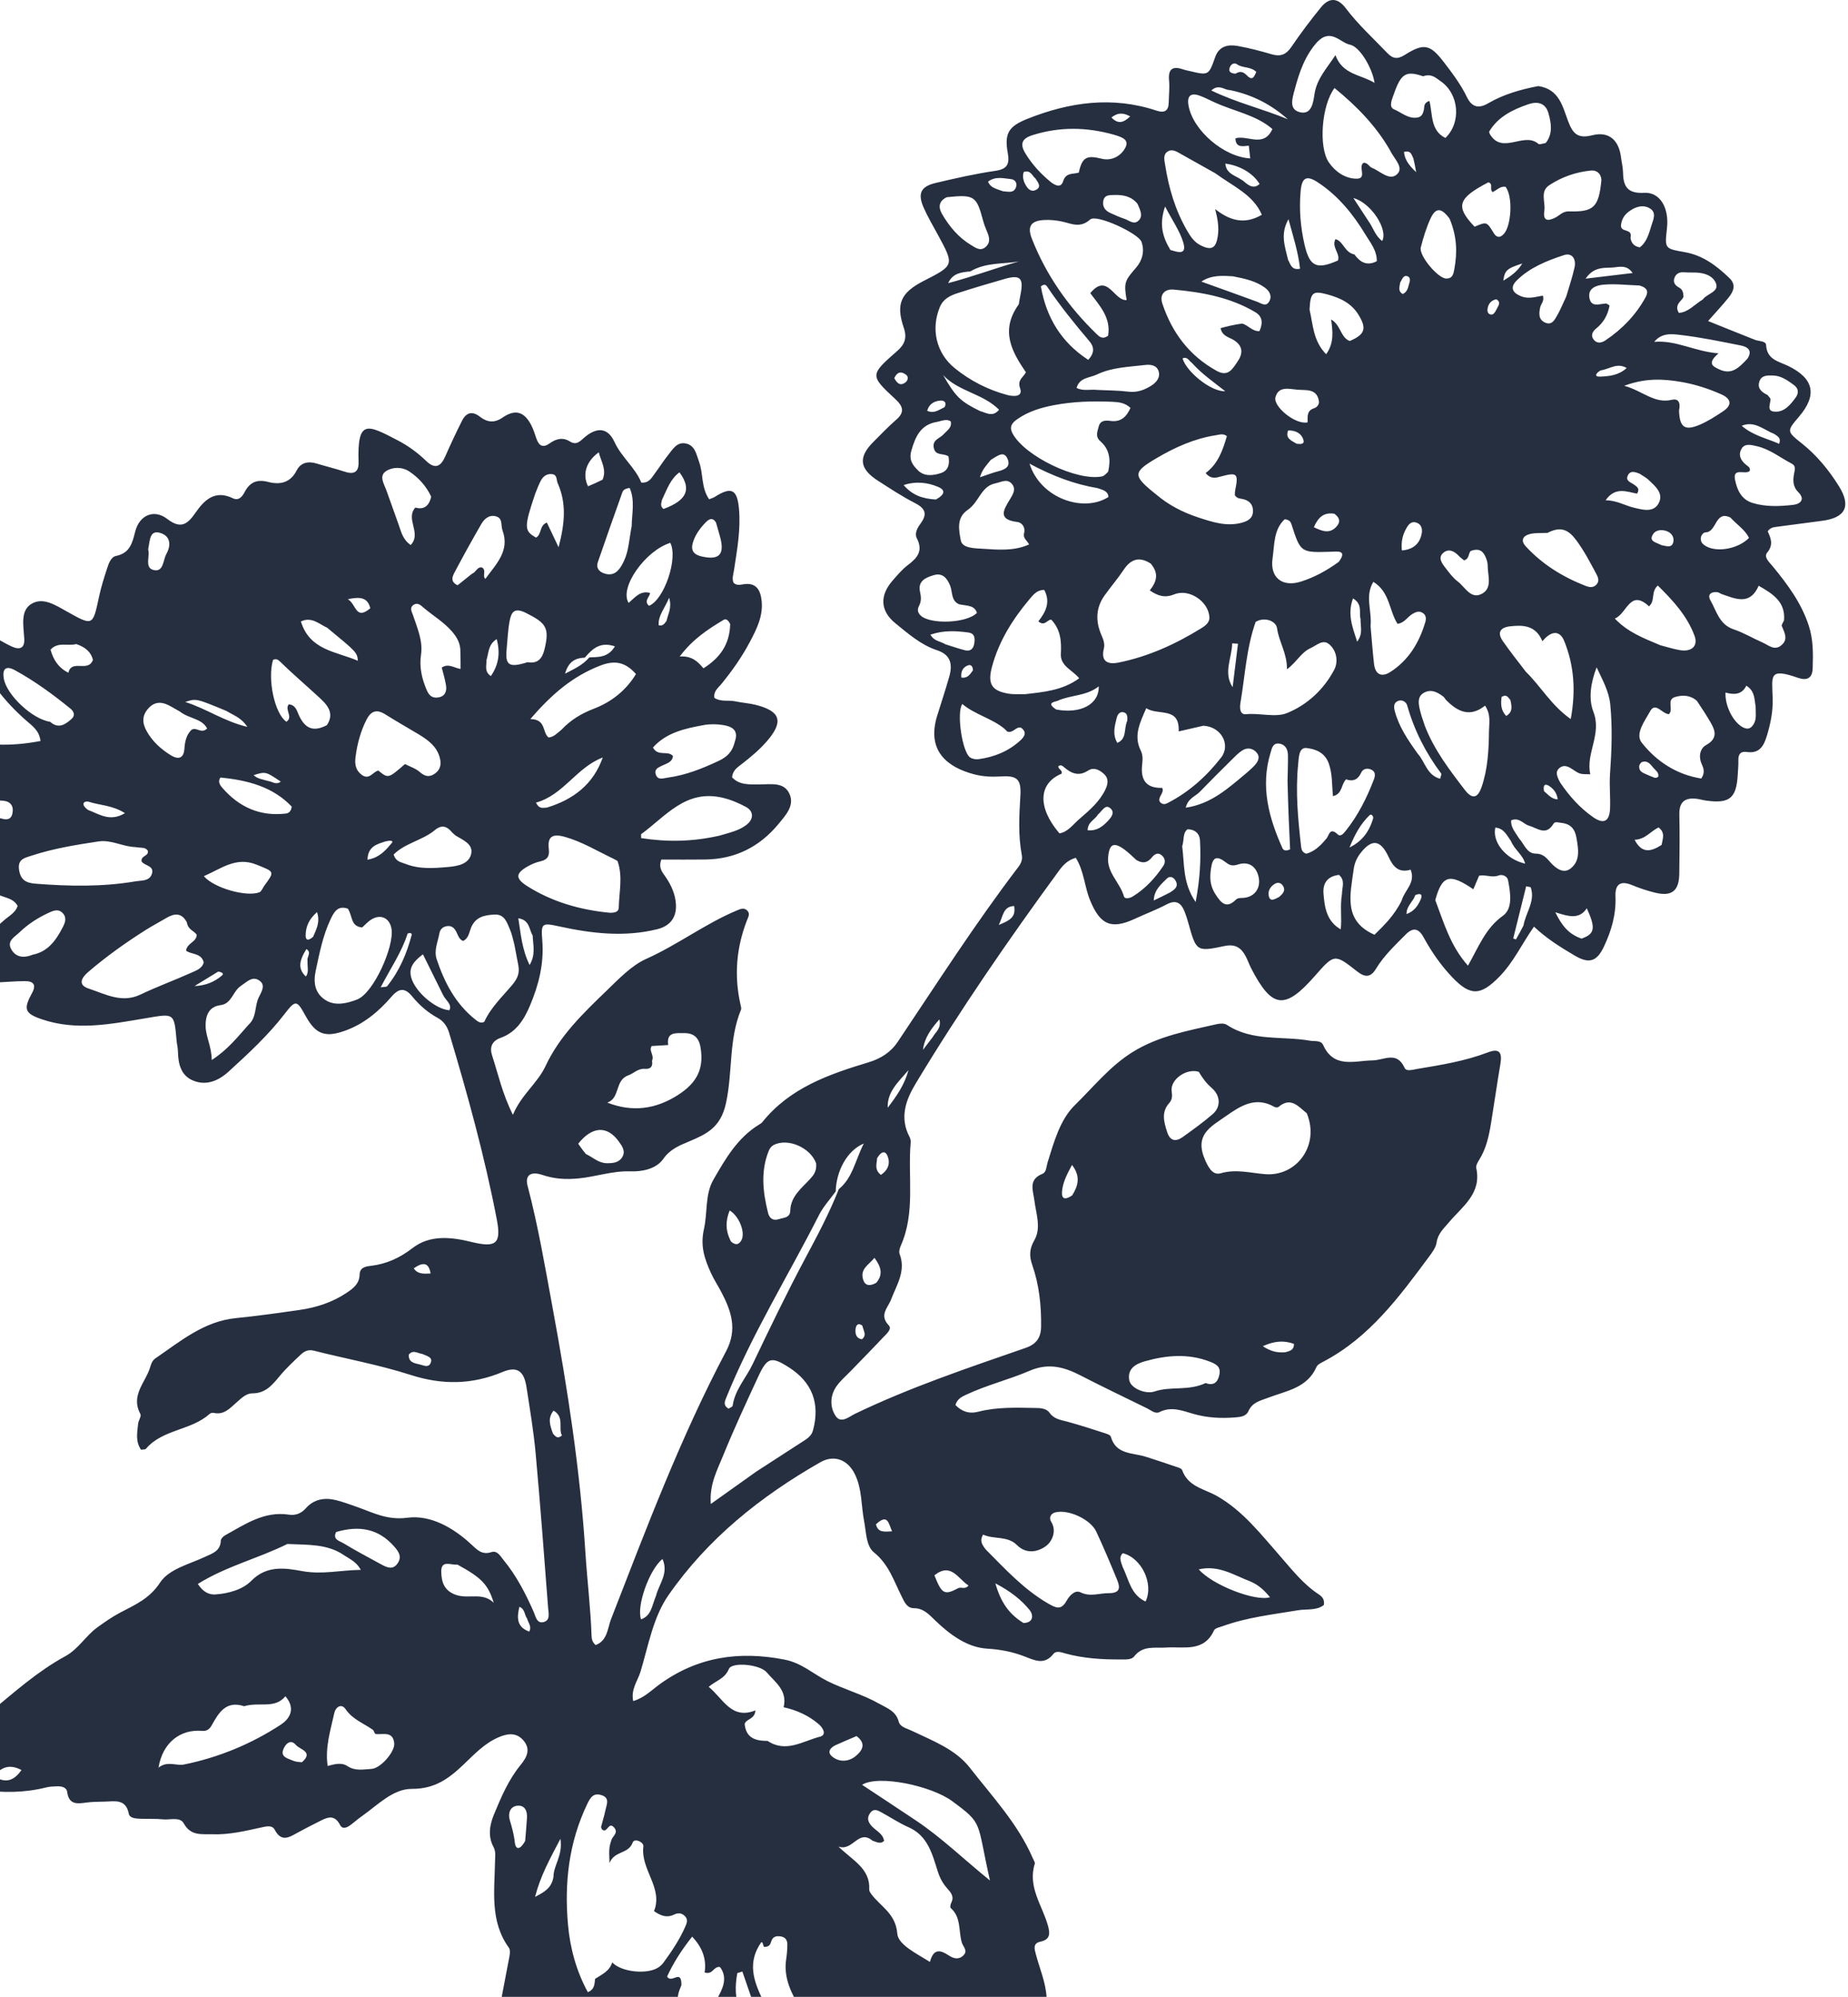 <svg width="635" height="686" viewBox="0 0 635 686" fill="none"
	xmlns="http://www.w3.org/2000/svg">
	<path
		d="M528.564 29.568C535.794 30.601 536.955 36.663 538.807 41.575C540.465 45.97 542.163 47.729 547.153 46.461C552.831 45.018 556.305 48.145 557.01 54.096C557.205 55.741 557.654 57.374 557.681 59.018C557.761 63.859 558.998 66.562 564.966 66.24C570.501 65.941 573.581 71.551 572.798 78.439C571.995 85.509 572.014 85.399 578.999 86.638C585.144 87.727 589.928 91.356 594.293 95.573C596.669 97.869 595.608 100.191 593.956 102.25C591.903 104.808 589.645 107.201 586.925 110.29C592.648 112.589 597.816 114.689 603.006 116.735C604.366 117.271 606.777 117.084 606.858 118.532C607.141 123.642 611.251 124.14 614.566 125.772C623.326 130.085 624.472 135.738 618.167 143.144C613.917 148.135 613.898 148.16 619.13 152.33C624.278 156.431 628.365 161.417 631.847 166.973C636.137 173.815 634.224 177.875 626.1 178.924C620.832 179.605 615.566 180.302 610.301 181.006C609.309 181.138 608.308 181.298 607.403 182.524C608.428 184.76 609.501 187.103 607.261 189.798C605.936 191.391 607.936 193.099 609.093 194.508C614.176 200.701 618.912 207.024 621.488 214.843C623.115 219.781 623.029 224.655 622.86 229.633C622.743 233.087 620.824 233.905 617.788 232.851C607.662 229.336 608.905 232.131 609.117 239.996C609.237 244.422 608.397 248.566 607.133 252.742C606.066 256.268 604.593 258.956 600.26 258.342C598.05 258.028 597.266 259.129 597.325 261.237C597.371 262.895 597.204 264.561 597.108 266.223C596.649 274.215 594.308 276.135 586.313 275.049C585.16 274.892 584.032 274.535 582.878 274.407C578.936 273.972 576.961 275.536 577.047 279.746C577.185 286.566 577.131 293.392 577.025 300.214C576.933 306.089 574.432 308.055 568.752 306.683C566.01 306.021 563.305 305.103 560.694 304.032C556.614 302.359 554.936 303.986 555.102 307.962C555.361 314.137 553.689 319.823 551.087 325.297C548.664 330.394 545.969 331.156 541.156 328.317C536.312 325.46 531.527 322.521 527.092 318.335C522.889 324.369 520.037 330.609 515.207 335.531C508.797 342.066 505.306 342.316 499.046 335.76C495.115 331.643 491.89 326.986 489.161 321.995C487.458 318.879 485.549 318.472 482.941 321.117C479.313 324.798 475.524 328.318 472.826 332.799C471.045 335.756 469.125 335.923 466.337 333.723C458.558 327.586 458.48 327.684 451.803 335.29C441.464 347.068 437.065 346.53 429.886 332.587C429.201 331.256 428.725 329.816 428.022 328.496C426.466 325.58 424.455 324.216 420.741 325.002C411.097 327.041 411.043 326.836 408.306 316.998C407.949 315.717 407.545 314.441 407.055 313.205C405.886 310.252 404.181 308.958 400.884 310.696C397.355 312.556 393.588 313.96 389.961 315.642C381.812 319.42 378.022 317.723 374.55 309.243C372.615 304.52 372.482 299.178 369.65 294.691C367.045 295.43 365.382 297.078 364.026 298.93C346.605 322.73 329.863 346.993 314.632 372.264C311.201 377.956 309.048 384.003 312.545 390.604C312.842 391.165 312.976 391.91 312.92 392.545C311.883 404.326 314.598 416.465 309.558 427.874C309.171 428.75 308.808 429.968 309.114 430.766C311.372 436.636 308.099 441.425 306.179 446.448C305.069 449.353 302.013 451.775 305.404 455.333C306.62 456.609 304.536 458.311 303.444 459.474C299.796 463.359 296.044 467.146 292.347 470.985C290.615 472.784 288.632 474.427 287.271 476.478C285.179 479.63 285.161 483.465 287.115 486.419C288.988 489.253 291.817 486.651 293.778 485.708C312.726 476.592 332.614 469.934 352.415 463.06C356.187 461.75 357.69 459.489 357.736 455.683C357.823 448.46 357.07 441.374 354.685 434.528C353.652 431.562 353.669 429.1 355.411 426.083C357.85 421.859 356.013 417.015 355.437 412.46C354.994 408.951 353.228 405.257 358.184 403.263C359.616 402.687 359.541 400.701 359.983 399.287C362.18 392.263 364.23 384.644 369.364 379.632C375.715 373.432 381.351 366.324 389.073 361.492C398.023 355.892 408.153 354.121 418.145 351.83C419.228 351.582 420.722 351.521 421.562 352.076C430.353 357.881 440.602 355.829 450.14 357.527C451.748 357.813 453.878 357.277 454.66 359.014C458.347 367.201 465.516 364.365 471.592 364.295C475.598 364.249 479.947 360.92 482.655 366.881C483.252 368.195 485.409 367.487 486.883 367.24C495.09 365.865 503.297 364.569 511.152 361.578C515.121 360.067 516.265 361.374 515.551 365.566C514.404 372.292 513.455 379.052 512.353 385.786C511.625 390.235 510.698 394.628 508.219 398.532C507.701 399.348 507.089 400.481 507.268 401.305C509.171 410.051 502.463 414.487 497.912 419.881C496.075 422.059 494.074 423.805 493.621 426.903C493.373 428.596 492.136 430.244 491.058 431.699C480.772 445.565 470.542 459.5 454.709 467.793C453.84 468.248 452.717 468.796 452.371 469.588C449.196 476.868 442.003 477.791 435.777 480.177C433.13 481.192 430.352 481.703 429.012 484.727C428.157 486.656 426.164 486.797 424.298 486.947C419.434 487.336 414.572 487.052 409.927 485.689C406.043 484.549 402.42 483.098 398.366 485.127C396.963 485.829 395.544 484.511 394.209 483.853C386.591 480.094 378.906 476.462 371.361 472.56C365.67 469.616 360.276 468.131 353.806 470.915C346.663 473.989 338.997 475.831 331.915 479.177C330.382 479.901 328.901 480.625 328.303 482.696C330.488 484.901 332.933 485.823 336.236 484.971C342.594 483.332 349.129 483.591 355.63 483.696C357.482 483.726 359.504 483.756 360.664 485.376C362.213 487.54 364.458 487.787 366.715 488.396C370.887 489.522 375.001 490.869 379.118 492.192C380.051 492.491 381.502 492.893 381.686 493.541C383.472 499.817 389.193 499.011 393.674 500.443C397.005 501.507 400.328 502.598 403.634 503.739C404.562 504.06 405.978 504.399 406.215 505.069C408.247 510.796 413.905 511.498 418.242 513.986C427.081 519.057 433.192 526.993 439.737 534.442C443.917 539.199 447.778 544.228 453.169 547.752C454.321 548.505 455.204 549.495 454.898 551.376C452.38 553.386 449.037 552.687 446.057 553.187C437.363 554.644 428.578 555.612 420.217 558.62C419.131 559.01 417.521 559.312 417.153 560.113C413.648 567.754 406.66 565.579 400.711 566.003C396.8 566.282 392.751 565.166 389.734 569.033C388.748 570.296 386.643 570.081 384.972 570.091C378.627 570.129 372.323 569.735 366.165 568.058C364.697 567.658 362.972 566.928 361.924 568.239C358.829 572.11 355.571 570.419 352.084 569.07C347.958 567.474 343.825 566.658 339.195 566.38C332.262 565.963 326.27 561.466 321.17 556.523C319.102 554.519 317.268 552.493 314.048 552.485C311.656 552.479 310.814 550.408 309.909 548.625C307.183 543.254 305.471 537.488 300.322 533.327C297.571 531.103 297.661 526.384 296.926 522.603C295.885 517.248 296.251 511.607 293.791 506.534C291.338 501.474 286.669 499.61 281.856 502.358C261.378 514.05 243.159 528.606 229.668 548.052C224.433 555.598 222.793 565.312 220.113 574.229C219.158 577.406 216.705 580.33 217.579 584.382C221.323 583.307 223.773 580.735 226.512 578.734C239.593 569.176 253.939 567.073 269.658 570.164C275.473 571.307 279.403 575.061 284.26 577.493C290.057 580.395 296.409 582.07 302.09 585.29C304.811 586.833 307.848 587.802 308.81 591.448C309.301 593.311 311.528 593.75 313.166 594.534C320.385 597.988 328.297 600.917 333.247 607.282C341.002 617.255 349.819 626.596 354.916 638.45C355.178 639.059 355.719 639.799 355.561 640.299C353.089 648.152 358.034 654.427 360.021 661.305C360.832 664.114 361.023 666.249 357.554 667.027C354.847 667.635 355.43 669.458 355.921 671.322C357.232 676.3 359.372 681.079 359.631 686.311C359.726 688.233 360.594 690.297 358.803 692.003C356.626 692.983 355.388 689.962 352.653 690.895C350.537 694.807 352.138 699.628 351.215 704.075C350.264 708.66 351.09 713.636 345.701 716.553C343.662 717.657 344.03 721.026 344.391 723.58C344.802 726.488 344.843 729.072 341.366 730.607C337.86 732.156 339.065 735.264 339.826 738.012C340.792 741.501 342.244 744.193 338.72 748.138C335.385 751.871 338.119 758.018 338.825 763.064C339.146 765.359 339.979 767.579 340.52 769.847C341.546 774.155 340.557 775.344 336.09 774.822C330.115 774.123 325.663 770.629 321.754 766.401C316.755 760.993 313.002 754.682 309.097 748.483C307.363 745.73 305.686 742.982 301.716 746.185C299.359 748.087 298.191 745.389 297.25 743.792C294.931 739.857 291.891 736.605 288.472 733.64C286.343 731.793 284.418 731.407 282.615 734.016C280.732 736.739 278.868 736.034 276.891 734.054C274.271 731.43 271.173 729.407 267.788 727.981C264.464 726.582 260.991 725.644 258.737 729.908C257.371 732.491 255.614 731.759 253.802 730.425C250.71 728.151 247.406 726.254 243.971 724.527C240.109 722.585 236.661 721.697 234.609 726.576C230.813 726.361 229.095 723.839 227.236 721.5C225.374 719.157 223.534 716.795 221.6 714.512C220.048 712.68 218.523 711.552 216.361 714.103C214.089 716.784 212.077 714.574 210.456 713.058C206.071 708.953 202.01 704.466 198.738 699.463C196.392 695.876 192.892 695.83 189.612 695.402C186.759 695.029 186.452 697.987 186.052 700C183.972 710.447 181.708 720.875 180.126 731.402C176.047 758.541 171.521 785.634 170.511 813.145C170.409 815.919 170.997 819.613 167.188 820.756C162.677 822.111 158.265 821.248 154.207 818.962C152.876 818.211 153.21 816.649 153.235 815.307C153.454 803.462 155.713 791.827 156.814 780.076C157.838 769.148 159.66 758.347 161.316 747.516C163.451 733.556 165.59 719.598 168.477 705.762C170.822 694.528 172.925 683.242 175.075 671.968C175.251 671.047 175.328 669.778 174.844 669.108C168.249 659.968 169.955 649.528 170.103 639.35C170.128 637.681 170.427 636.095 169.571 634.503C167.58 630.805 168.265 626.903 169.715 623.394C172.189 617.409 174.736 611.386 178.919 606.293C181.104 603.633 182.457 600.826 179.768 597.808C177.211 594.94 174.029 595.609 171.021 596.957C166.365 599.044 162.907 602.742 159.299 606.187C154.301 610.96 149.423 614.602 141.532 614.555C134.997 614.516 129.724 620.173 124.28 623.981C122.917 624.934 121.682 626.068 120.337 627.048C119.189 627.883 117.67 628.525 116.87 626.98C114.767 622.922 112.087 624.52 109.35 625.912C106.975 627.12 104.585 628.306 102.258 629.601C99.38 631.202 96.687 632.955 94.413 628.624C93.52 626.923 91.59 627.41 89.877 627.786C84.353 628.996 78.844 630.341 73.11 630.148C69.373 630.021 65.596 630.86 63.151 626.423C61.857 624.074 58.522 625.261 56.103 625.028C53.458 624.773 50.776 624.918 48.114 624.812C46.603 624.752 44.549 624.624 44.252 623.087C43.272 618.014 39.607 618.804 36.16 618.923C33.995 618.997 31.81 618.963 29.673 619.259C26.491 619.699 23.682 620.05 23.082 615.617C22.855 613.941 21.038 613.598 19.445 613.68C18.281 613.74 17.088 613.76 15.968 614.039C0.674 617.85 -13.752 614.137 -27.947 608.865C-31.498 607.546 -35.844 608.094 -39 604.765C-35.047 600.232 -29.636 600.327 -25.014 599.466C-16.408 597.861 -9.63 593.398 -3.18 588.043C5.02 581.235 13.011 574.114 22.426 568.991C26.964 566.521 29.423 561.984 33.475 559.056C36.049 557.196 38.616 555.401 41.424 553.93C46.477 551.283 51.394 549.185 54.975 543.723C58.078 538.99 64.939 537.426 70.359 534.88C72.936 533.67 75.743 532.92 75.875 529.272C75.898 528.628 76.717 527.791 77.38 527.426C84.201 523.671 90.75 519.07 99.228 520.345C101.48 520.684 103.446 520.002 105.047 518.193C107.89 514.979 111.573 514.385 115.54 515.382C117.955 515.989 120.306 516.865 122.66 517.695C128.247 519.666 133.052 522.33 139.985 521.406C147.892 520.351 155.729 524.794 161.958 530.576C163.897 532.375 165.601 534.316 168.888 533.211C170.89 532.538 172.02 534.717 173.153 536.1C177.523 541.431 180.619 547.499 183.392 553.771C184.067 555.298 184.419 557.903 186.862 557.231C189.154 556.6 188.476 554.157 188.345 552.456C186.987 534.703 185.665 516.945 184.047 499.215C183.353 491.612 182.064 484.059 180.908 476.505C180.058 470.959 177.667 469.254 172.684 471.337C162.194 475.721 151.961 475.843 141.067 472.339C130.226 468.852 118.92 466.82 107.852 464.016C105.893 463.519 104.533 464.247 103.337 465.371C100.792 467.76 98.223 470.166 96.007 472.849C93.508 475.874 91.18 478.685 86.712 478.678C84.504 478.675 82.83 480.448 81.194 481.881C78.952 483.844 76.907 486.204 73.39 485.375C72.97 485.276 72.319 485.465 71.992 485.761C65.658 491.486 55.887 490.946 50.13 497.737C49.889 498.021 49.201 497.927 48.472 498.051C46.497 495.244 47.143 492.13 47.465 489.099C47.586 487.955 48.648 486.515 48.245 485.773C44.733 479.318 50.102 474.87 51.634 469.572C51.975 468.395 52.414 467.328 53.401 466.654C61.993 460.792 70.044 453.92 81.073 452.825C88.351 452.102 95.603 451.08 102.845 450.038C108.661 449.202 114.182 447.445 119.129 444.121C121.403 442.593 123.483 441.03 123.562 437.927C123.625 435.469 125.478 435.103 127.386 434.878C132.773 434.242 137.338 432.18 141.751 428.766C147.735 424.138 155.055 424.962 161.935 426.65C170.362 428.716 172.323 427.36 170.721 419.009C166.551 397.264 160.648 375.95 154.306 354.753C153.656 352.578 152.376 350.783 150.434 349.718C147.008 347.839 144.116 345.355 141.688 342.369C139.156 339.256 137.118 339.392 134.5 342.428C130.115 347.515 125.023 351.781 118.544 354.101C111.723 356.543 108.49 355.349 104.99 348.986C101.977 343.506 101.596 343.4 97.723 348.42C92.091 355.717 85.358 361.926 78.598 368.101C75.108 371.29 70.837 373.158 66.199 371.154C62.02 369.349 61.224 365.271 61.134 361.081C61.109 359.924 60.793 358.775 60.691 357.616C59.825 347.752 59.899 348.162 49.897 349.836C38.12 351.808 26.202 354.222 14.332 350.155C8.504 348.159 7.962 346.694 10.991 341.184C12.602 338.253 11.442 337.057 8.581 337.061C5.086 337.066 1.594 337.422 -1.902 337.536C-8.069 337.736 -11.116 332.988 -8.138 327.558C-5.637 322.997 -2.201 319.134 1.816 315.794C3.431 314.451 5.412 313.377 6.062 311.203C4.964 309.275 3.277 308.749 1.506 308.155C-1.645 307.098 -4.748 305.878 -7.805 304.57C-10.246 303.527 -13.037 302.511 -13.329 299.38C-13.648 295.957 -10.653 294.562 -8.408 293.024C-3.306 289.529 -3.222 289.626 -7.709 285.608C-10.562 283.053 -13.511 280.604 -16.305 277.988C-19.255 275.226 -18.639 272.747 -15.372 270.729C-14.241 270.03 -13.068 269.372 -11.848 268.847C-8.048 267.209 -8.513 264.892 -10.689 262.23C-12.866 259.566 -15.546 257.198 -16.264 252.482C-6.154 256.526 3.696 256.493 13.916 254.565C13.511 250.966 11.072 249.356 9.018 247.554C1.389 240.862 -4.699 233.036 -8.625 223.638C-9.363 221.873 -10.738 219.725 -9.034 218.048C-7.206 216.25 -4.927 217.406 -2.982 218.363C-0.593 219.538 1.647 221.026 4.068 222.121C6.931 223.415 8.624 222.6 8.317 219.147C8.303 218.981 8.282 218.815 8.272 218.649C8.028 214.67 7.079 209.824 10.674 207.532C14.676 204.979 19.046 207.877 22.797 209.976C31.963 215.105 31.86 215.174 34.053 204.91C34.747 201.661 35.753 198.47 36.783 195.307C37.348 193.573 38.125 191.339 39.881 190.985C44.643 190.025 45.477 186.492 46.441 182.674C47.881 176.971 52.879 174.748 57.496 178.296C62.041 181.789 64.372 180.201 67.098 176.254C70.153 171.832 73.814 168.163 80.021 171.174C81.982 172.126 83.205 170.667 84.002 169.145C85.803 165.706 88.19 164.536 92.185 165.574C96.057 166.58 99.743 165.961 101.919 161.65C103.299 158.916 105.869 158.338 108.803 159.242C111.984 160.222 115.237 160.977 118.392 162.031C121.599 163.103 123.319 162.233 123.209 158.738C122.74 143.893 126.209 145.827 136.695 151.295C140.263 153.156 143.497 155.513 146.383 158.306C149.555 161.378 151.481 160.262 153.052 156.671C154.851 152.56 156.77 148.497 158.789 144.489C160.19 141.708 162.292 141.118 164.876 143.138C167.377 145.095 169.838 145.411 172.642 143.485C177.035 140.468 180.12 141.341 182.582 146.128C183.337 147.596 183.796 149.219 184.358 150.783C185.229 153.207 186.609 153.946 188.878 152.312C191.056 150.742 193.379 150.115 195.852 151.674C198.188 153.148 199.449 151.412 200.995 150.131C205.229 146.623 208.9 146.935 211.148 151.84C213.557 157.097 218.26 160.59 220.371 165.794C223.122 166.016 223.983 164.003 225.138 162.469C226.638 160.474 227.963 158.344 229.523 156.4C231.156 154.366 232.637 151.605 235.84 152.392C238.859 153.134 239.288 156.14 240.204 158.624C241.721 162.737 240.863 167.522 243.672 171.519C244.46 171.194 245.096 171.035 245.621 170.7C251.344 167.052 253.33 168.108 253.927 174.83C254.554 181.894 253.297 188.768 252.246 195.672C251.999 197.298 251.396 198.895 252.119 200.281C253.257 201.206 254.286 200.916 255.235 200.75C259.692 199.974 261.271 202.467 261.7 206.323C262.287 211.599 260.003 216.111 257.671 220.519C254.942 225.677 251.579 230.445 247.882 234.978C246.786 236.321 245.104 237.464 245.478 239.748C247.692 241.207 250.308 240.442 252.688 240.947C254.967 241.43 257.326 241.567 259.581 242.128C268.19 244.27 269.341 247.826 263.688 254.443C261.074 257.504 258.004 260.049 254.84 262.51C253.428 263.608 251.784 264.617 251.538 267.021C254.114 269.84 257.659 269.457 261.09 269.474C264.872 269.493 269.419 268.524 271.299 272.775C273.07 276.779 269.98 280.056 267.561 282.999C261.066 290.898 252.697 295.134 242.398 295.279C237.287 295.351 232.173 295.291 227.258 295.291C226.12 298.23 227.694 299.749 228.761 301.326C230.669 304.146 232.027 307.147 232.254 310.561C232.56 315.17 230.272 318.138 225.8 319.234C214.498 322.004 203.336 320.7 192.177 318.266C186.18 316.959 185.862 317.089 186.343 323.177C186.966 331.061 185.114 338.353 182.109 345.47C180.054 350.339 177.324 354.671 171.994 356.556C169.02 357.608 168.194 359.83 169.069 362.516C171.167 368.955 172.573 375.649 176.245 382.99C179.127 376.053 184.699 372.164 187.482 366.185C192.272 355.894 200.414 348.069 208.298 340.473C212.413 336.508 216.93 331.707 222.027 329.427C232.829 324.595 242.252 317.379 253.11 312.815C254.281 312.323 255.66 311.625 256.823 312.881C257.817 313.954 257.1 315.064 256.684 316.132C253.019 325.526 252.214 335.142 254.421 344.999C254.563 345.637 254.82 346.411 254.599 346.946C250.345 357.219 251.804 368.429 249.429 379.12C247.588 387.407 242.734 389.621 236.713 392.162C233.366 393.575 230.267 394.787 227.899 398.152C225.437 401.65 220.577 402.55 216.56 402.411C210.468 402.2 204.808 404.245 198.895 404.828C194.392 405.273 190.491 405.021 186.354 403.634C182.337 402.287 180.334 403.769 181.281 407.362C184.932 421.208 187.305 435.315 189.902 449.368C195.044 477.188 199.352 505.119 201.158 533.412C201.761 542.867 202.934 552.297 203.26 561.785C203.3 562.948 203.454 564.122 204.684 565.141C208.754 563.633 208.769 559.313 209.96 556.252C222.075 525.103 233.837 493.801 249.501 464.198C253.489 456.662 251.249 450.335 247.809 443.782C246.649 441.571 245.248 439.475 244.23 437.204C242.092 432.435 240.554 428.082 241.903 422.144C243.144 416.679 242.208 410.359 245.126 405.291C249.228 398.167 253.413 390.866 260.811 386.364C261.233 386.107 261.684 385.829 261.986 385.452C271.404 373.727 284.794 369.07 298.475 364.942C302.597 363.698 306.038 361.554 308.477 357.915C322.006 337.727 335.123 317.254 349.871 297.907C350.809 296.677 351.417 295.391 351.106 293.751C349.82 286.973 350.21 280.157 350.616 273.327C350.945 267.787 349.569 266.382 344.016 266.737C340.807 266.942 337.678 266.8 334.602 265.979C325.789 263.628 318.194 258.138 322.057 245.782C323.447 241.336 324.915 236.913 326.184 232.433C327.359 228.286 326.779 224.961 321.949 223.373C316.464 221.57 312.124 217.732 307.746 214.193C302.397 209.869 302.217 204.583 306.735 199.425C308.379 197.548 310.02 195.584 311.993 194.098C315.229 191.661 317.266 189.234 315.038 184.933C314.164 183.245 315.236 181.323 316.346 179.817C318.721 176.597 317.964 174.637 314.399 172.822C309.964 170.563 305.782 167.786 301.585 165.086C295.276 161.028 294.871 157.022 300.125 151.791C302.722 149.206 305.252 146.536 308.014 144.137C311.006 141.538 310.222 139.503 307.703 137.161C298.845 128.923 298.851 128.857 308.339 120.537C310.877 118.311 311.719 116.031 310.556 112.624C307.744 104.393 309.533 100.521 317.414 96.495C327.959 91.108 327.95 91.113 322.236 80.595C320.567 77.523 318.776 74.498 317.371 71.306C315.247 66.483 316.382 64.064 321.511 62.85C328.316 61.24 335.161 59.686 342.073 58.683C346.222 58.081 346.94 56.223 346.286 52.592C345.066 45.812 346.567 43.404 353.025 40.83C367.502 35.061 382.214 32.963 397.368 37.999C400.139 38.919 401.542 38.121 401.593 35.145C401.636 32.646 401.941 30.125 401.709 27.653C401.311 23.414 403.171 22.651 406.726 23.898C407.352 24.117 408.017 24.226 408.666 24.38C415.344 25.964 415.304 25.949 417.582 19.543C418.908 15.815 422.019 15.191 425.347 15.8C429.268 16.516 433.15 17.52 436.976 18.648C439.99 19.535 441.929 18.773 443.723 16.135C446.902 11.46 450.313 6.925 453.884 2.541C456.649 -0.853 459.582 -0.934 462.423 2.823C466.658 8.421 471.85 13.154 476.692 18.205C478.629 20.225 480.21 20.425 482.7 18.86C489.291 14.717 491.4 15.22 496.06 21.265C499.011 25.095 501.933 28.963 504.046 33.334C505.736 36.833 508.069 37.401 511.327 35.502C516.565 32.449 522.306 30.776 528.564 29.568ZM202.509 225.84C205.674 225.713 208.982 225.929 211.293 222.044C206.504 220.467 203.837 222.491 200.963 225.924C197.79 226.046 195.371 227.17 194.161 231.439C197.479 229.699 200.109 228.567 202.509 225.84ZM287.162 409.309C285.232 411.994 282.916 414.482 281.436 417.395C270.777 438.379 258.315 458.451 249.471 480.354C248.969 481.599 248.528 482.902 250.327 483.93C250.783 483.624 251.697 483.333 251.754 482.923C252.512 477.451 256.32 473.453 258.581 468.721C264.437 456.465 270.326 444.21 276.725 432.233C280.791 424.624 284.831 417.058 288.228 408.519C293.033 404.579 293.849 398.668 296.813 392.848C290.986 395.285 287.341 402.391 287.162 409.309ZM204.485 679.818C206.773 678.306 209.441 677.232 210.364 674.164C213.473 677.519 222.33 678.388 226.136 675.953C226.822 675.515 227.473 674.929 227.954 674.275C230.815 670.384 233.492 666.377 235.45 661.933C236.007 660.668 236.521 659.445 235.342 658.263C234.262 657.179 232.988 657.067 231.676 657.721C229.287 658.911 227.193 658.283 224.724 656.554C227.964 648.593 220.051 642.32 221.071 634.311C221.259 632.834 217.981 631.369 217.4 632.981C215.928 637.064 211.102 635.716 209.444 640.057C209.196 634.69 209.367 634.513 210.088 632.118C210.508 630.721 212.696 629.637 210.912 627.717C209.037 625.698 208.567 630.166 206.84 628.441C206.748 628.181 206.49 627.836 206.555 627.57C207.027 625.641 207.668 623.747 208.05 621.802C208.408 619.976 209.652 617.733 206.806 616.749C203.943 615.759 202.88 617.468 201.727 619.881C195.438 633.046 193.882 646.974 195.176 661.239C195.905 669.271 198 677.09 201.994 684.408C204.181 683.485 204.268 681.981 204.485 679.818ZM299.778 632.331C294.88 628.309 293.127 636.086 288.104 634.381C293.104 639.241 299.066 641.963 298.674 649.101C298.649 649.55 298.95 650.076 299.231 650.474C302.366 654.912 307.77 657.201 308.321 664.279C308.619 668.104 314.894 671.082 319.542 674.013C320.79 669.229 323.191 669.913 325.991 671.765C327.584 672.818 329.401 673.37 331.02 671.777C332.703 670.122 330.936 668.841 330.491 667.341C329.311 663.357 330.344 658.684 326.653 655.461C326.387 655.229 326.611 654.168 326.884 653.635C327.967 651.527 326.693 650.101 325.483 648.75C323.909 646.991 322.919 645.102 322.184 642.777C320.316 636.867 318.778 630.615 312.14 627.703C308.956 626.306 306.022 624.34 302.956 622.667C301.63 621.944 300.246 621.124 299.005 622.84C297.83 624.464 298.174 625.817 299.477 627.286C300.957 628.954 303.419 629.867 303.785 632.432C302.64 633.517 301.538 633.001 299.778 632.331ZM350.069 104.544C350.269 103.402 350.445 102.255 350.673 101.118C351.791 95.534 350.587 94.297 345.268 95.812C339.837 97.358 334.422 98.97 329.05 100.707C326.52 101.525 324.143 102.654 322.973 105.429C319.811 112.925 321.654 121.293 328.03 126.461C333.37 130.791 339.448 133.911 346.092 135.688C347.91 136.175 351.626 136.607 350.519 133.373C349.519 130.451 351.54 129.754 352.516 127.902C347.728 120.845 343.54 113.595 350.069 104.544ZM380.753 115.342C381.829 109.168 377.798 104.94 374.633 100.709C380.611 93.501 382.734 103.463 387.137 103.074C386.07 97.011 386.549 96.385 390.433 91.882C392.466 89.525 393.422 86.256 392.212 83.038C391.123 80.142 376.763 73.474 374.615 75.394C371.07 78.565 368.106 76.758 364.739 76.071C362.819 75.679 360.859 75.472 358.811 75.58C354.182 75.823 352.918 77.812 354.578 82.036C359.529 94.638 367.154 105.419 376.844 114.786C377.746 115.658 378.821 116.729 380.753 115.342ZM259.874 505.552C265.164 502.125 270.448 498.688 275.748 495.277C277.289 494.285 278.821 493.389 279.358 491.394C281.851 482.134 279.081 474.844 271.039 469.725C265.062 465.921 263.637 466.247 260.577 472.849C256.388 481.885 252.185 490.928 248.439 500.151C246.443 505.066 243.724 509.949 244.241 516.68C249.676 512.795 254.474 509.367 259.874 505.552ZM395.408 193.612C391.599 191.146 388.64 191.957 386.136 195.713C384.113 198.748 381.717 201.532 379.589 204.501C376.52 208.781 376.398 213.359 378.438 218.107C379.09 219.626 379.726 221.104 379.289 222.895C378.207 227.323 380.745 228.345 384.335 227.624C394.551 225.571 403.897 221.308 412.722 215.868C414.103 215.017 415.664 213.918 415.569 212.045C415.296 206.656 408.643 202.12 403.542 204.172C400.284 205.483 397.912 204.784 395.081 202.823C397.351 199.957 398.381 197.123 395.408 193.612ZM338.716 532.309C345.384 539.012 351.765 546.011 360.101 550.84C362.784 552.393 364.63 553.334 366.521 549.895C367.434 548.236 369.358 546.088 371.271 547.029C374.639 548.684 377.68 547.304 380.879 547.324C385.089 547.351 384.923 545.319 383.806 542.607C381.532 537.087 379.216 531.577 376.691 526.168C374.696 521.893 366.969 518.411 362.575 519.578C360.914 520.02 360.429 521.549 361.165 522.718C363.305 526.115 361.3 529.694 359.558 531.022C356.874 533.068 352.795 534.139 349.433 530.792C346.13 527.506 341.497 528.933 337.794 527.195C336.601 529.273 337.334 530.535 338.716 532.309ZM449.021 382.447C446.152 380.152 443.558 376.683 439.333 380.269C439.051 380.509 438.282 380.48 437.913 380.27C431.363 376.534 426.278 379.91 421.118 383.52C415.857 387.201 410.293 389.912 414.122 398.588C415.582 401.896 417.054 403.756 419.518 403.051C424.786 401.544 429.73 402.994 434.78 403.38C445.626 404.211 453.576 393.359 449.021 382.447ZM282.205 718.905C286.09 720.159 288.227 724.627 292.689 724.916C294.044 722.808 294.372 720.474 292.687 719.214C287.996 715.704 288.997 710.003 288.182 705.654C287.395 701.451 286.617 697.967 284.132 695.013C280.469 695.323 278.712 697.979 276.809 700.244C275.047 698.883 275.621 697.604 276.243 696.438C277.464 694.151 276.368 692.418 275.245 690.482C272.122 685.098 269.103 679.644 270.151 673.008C270.409 671.371 270.521 669.7 270.547 668.042C270.57 666.56 269.874 665.489 268.274 665.241C266.834 665.018 265.622 665.226 265.051 666.823C264.726 667.73 264.565 668.84 262.664 668.844C262.181 668.961 262.265 666.875 261.556 667.28C256.762 674.165 258.953 680.345 261.821 686.512C262.592 688.171 263.033 690 263.923 691.583C269.201 700.974 271.418 712.374 282.205 718.905ZM176.746 324.491C176.246 322.736 175.936 320.896 175.202 319.246C174.154 316.89 173.417 314.01 169.884 314.194C166.427 314.374 163.328 315 161.819 318.802C161.194 320.378 160.995 322.4 159.125 323.265C157.64 322.651 157.386 321.226 156.78 320.084C156.097 318.797 155.221 317.955 153.646 318.158C152.119 318.356 151.216 319.282 150.967 320.711C150.459 323.624 149.03 326.479 150.046 329.523C152.717 337.527 156.517 344.831 163.285 350.217C164.188 350.936 165.122 351.728 166.409 351.031C168.677 346.049 172.693 342.329 176.088 338.26C177.967 336.009 178.558 334.202 178.111 331.668C177.735 329.541 177.278 327.429 176.746 324.491ZM397.245 169.843C401.481 173.474 406.4 176.003 411.61 177.719C416.612 179.366 421.773 181.12 427.206 179.426C429.072 178.845 430.53 177.826 430.551 175.614C430.571 173.512 429.525 172.186 427.526 171.565C426.453 171.231 425.142 171.456 424.307 170.122C424.344 169.621 424.32 168.954 424.45 168.318C425.6 162.693 425.079 162.199 419.661 163.654C417.952 164.112 416.132 164.779 414.274 162.507C418.548 159.354 420.167 154.656 421.573 149.833C420.335 148.829 419.036 149.324 417.74 149.527C410.38 150.675 403.729 153.683 397.387 157.415C389.166 162.253 389.133 163.39 397.245 169.843ZM380.761 162.07C381.722 158.103 381.347 154.422 378.096 151.583C376.266 149.985 377.089 148.27 377.526 146.549C378.075 144.388 379.834 144.368 381.527 144.6C385.062 145.084 387.021 143.318 388.456 140.151C386.642 138.404 384.511 138.142 382.376 138.044C375.549 137.73 368.718 137.925 362.01 139.216C357.619 140.062 353.281 141.379 349.529 144.022C347.768 145.261 346.66 146.56 347.978 148.993C352.165 156.722 370.084 165.407 378.691 163.665C379.294 163.543 379.816 163.022 380.761 162.07ZM431.455 213.653C428.269 222.661 427.809 232.185 426.23 241.496C425.948 243.156 426.018 245.574 428.121 245.361C432.907 244.875 438.221 246.605 442.272 244.957C449.157 242.158 454.904 236.857 458.464 230.079C459.866 227.408 459.372 223.701 456.877 221.459C454.595 219.409 452.649 221.599 450.358 222.643C447.023 224.163 445.61 227.432 442.215 229.929C442.304 224.45 439.451 220.499 438.821 215.859C438.472 213.287 434.447 211.806 431.455 213.653ZM64.201 316.851C62.428 313.508 59.951 313.688 57.115 315.389C54.84 316.753 52.475 317.973 50.233 319.388C43.211 323.817 36.451 328.625 30.162 334.05C28.016 335.902 26.648 338.371 30.502 339.631C36.239 341.508 41.836 344.766 48.315 341.653C53.986 338.928 59.936 336.788 65.675 334.194C67.38 333.423 69.469 332.763 69.998 330.635C69.217 327.302 65.711 327.995 63.934 326.586C64.292 323.9 67.54 323.682 67.6 321.131C66.735 319.766 64.607 319.479 64.201 316.851ZM352.055 238.498C358.55 237.754 365.112 237.219 370.829 233.019C368.367 230.054 364.294 228.83 364.525 224.593C364.753 220.415 364.5 216.407 361.3 212.94C360.034 212.539 359.026 215.445 356.795 213.456C359.257 210.346 361.1 206.89 358.811 202.653C356.481 202.634 355.172 204.154 353.907 205.658C348.084 212.583 343.302 220.065 340.897 228.938C339.282 234.898 340.632 237.358 346.709 238.329C348.172 238.562 349.69 238.446 352.055 238.498ZM413.506 249.319C410.799 249.942 408.092 250.564 405.007 251.274C405.413 242.626 398.05 245.983 393.869 243.302C391.685 248.319 389.432 252.743 391.988 257.869C392.78 259.456 392.633 261.075 392.453 262.741C391.855 268.256 394.108 270.819 399.341 270.667C400.248 272.484 397.505 273.908 398.625 275.58C399.532 276.479 400.338 276.32 401.106 275.928C408.501 272.16 414.582 266.704 419.593 260.25C422.98 255.886 419.687 249.657 413.506 249.319ZM210.383 294.809C205.002 292.241 199.857 289.116 194.07 287.496C189.692 286.27 188.076 287.504 188.583 291.703C188.887 294.222 188.016 295.389 185.627 295.92C184.193 296.238 182.776 296.84 181.486 297.558C177.067 300.017 176.972 301.79 181.306 304.511C189.754 309.814 199.099 312.494 208.962 313.519C210.533 313.682 212.575 313.555 212.609 311.846C212.714 306.558 214.053 301.207 212.252 295.974C212.123 295.599 211.469 295.405 210.383 294.809ZM119.521 312.165C116.015 310.919 114.71 313.444 113.574 315.846C110.927 321.441 109.769 327.48 108.485 333.494C107.595 337.661 108.224 341.257 111.869 343.584C115.342 345.8 119.639 344.559 122.709 343.372C128.364 341.187 135.413 325.296 134.55 319.241C134.011 315.461 130.901 313.874 127.649 315.855C126.409 316.61 125.415 317.77 124.451 318.62C120.415 318.264 121.235 314.735 119.521 312.165ZM426.8 111.161C428.869 111.651 430.2 113.838 432.753 113.773C433.93 111.193 433.968 108.806 431.358 107.256C422.712 102.122 413.043 100.385 403.239 99.483C400.427 99.224 398.3 101 399.406 104.313C402.747 114.319 408.693 122.236 418.092 127.421C422.068 129.614 423.576 126.625 425.208 124.262C426.983 121.692 427.337 119.101 424.148 116.961C422.508 115.861 419.973 115.598 419.405 112.727C421.772 112.109 423.949 111.54 426.8 111.161ZM46.451 291.002C42.163 290.876 38.225 288.405 33.829 289.071C26.1 290.241 18.386 291.485 10.925 293.93C8.536 294.713 6.023 295.11 6.54 298.752C7.037 302.255 8.853 303.325 12.227 303.588C23.702 304.482 35.133 304.723 46.528 302.783C48.604 302.429 51.228 302.779 52.137 300.362C53.266 297.362 49.59 297.467 48.654 295.941C48.276 293.923 51.232 294.175 50.79 292.261C49.909 290.895 48.422 291.388 46.451 291.002ZM417.583 59.52C413.674 57.329 409.768 55.134 405.857 52.947C404.407 52.136 402.844 51.037 401.233 52.053C399.536 53.121 400.118 55.086 400.359 56.641C401.588 64.566 403.827 72.176 407.871 79.176C409.044 81.205 410.28 83.124 412.485 84.248C416.308 86.198 417.839 85.282 418.46 81.074C418.91 78.021 418.405 75.169 417.552 71.824C422.54 75.777 427.605 77.282 433.592 73.782C430.612 66.855 423.766 64.058 417.583 59.52ZM263.738 598.065C270.077 602.302 275.905 598.114 281.742 596.629C284.155 596.015 282.849 593.634 281.325 592.326C277.895 589.382 273.882 587.539 269.267 586.516C270.664 580.752 266.309 577.881 263.432 574.507C261.077 571.746 251.489 570.875 250.455 573.358C249.006 576.836 245.795 577.451 243.527 579.518C248.501 583.534 251.248 590.904 259.586 587.593C259.31 590.78 256.448 590.406 255.876 592.249C256.299 596.569 258.884 598.127 263.738 598.065ZM455.541 288.352C456.727 287.395 456.697 283.84 459.662 286.648C460.693 287.625 461.742 286.257 462.466 285.35C466.666 280.086 469.636 274.138 472.044 267.893C472.536 266.619 472.799 265.179 471.224 264.418C469.865 263.761 468.354 264.072 467.746 265.408C466.582 267.971 464.733 268.553 462.539 267.735C460.721 269.545 461.391 272.698 458.028 273.517C457.63 269.533 457.877 265.843 456.559 262.22C455.146 258.34 451.793 257.329 448.989 256.981C446.269 256.643 446.29 260.312 446.068 262.503C445.103 272.003 446.012 281.46 447.087 290.9C447.202 291.904 447.498 292.875 448.876 293.281C451.367 292.6 453.384 290.969 455.541 288.352ZM489.622 249.432C492.79 257.59 498.033 264.461 503.287 271.307C505.833 274.624 507.74 274.356 509.125 270.301C511.237 264.118 511.566 257.612 511.637 251.135C511.667 248.431 512.373 245.538 510.287 242.415C505.075 246.605 500.793 244.463 496.878 240.463C496.532 240.11 496.326 239.595 495.941 239.308C494.033 237.885 491.973 236.685 489.55 237.853C487.071 239.049 487.346 241.332 487.812 243.495C488.194 245.267 488.784 246.994 489.622 249.432ZM314.678 625.384C323.544 631.298 331.197 638.779 340.167 646.03C335.498 625.468 338.038 626.768 327.145 618.742C320.024 613.496 301.834 609.619 296.223 613.157C302.355 617.203 308.228 621.079 314.678 625.384ZM83.901 586.162C77.673 584.116 75.178 588.336 72.727 592.745C72.08 593.908 71.14 594.779 69.523 594.636C61.93 593.962 55.842 598.71 54.473 607.255C57.536 604.818 60.562 606.721 63.167 606.194C75.11 603.781 86.322 599.144 96.503 592.485C99.159 590.748 101.956 587.286 98.071 582.738C94.34 587.23 89.099 584.582 83.901 586.162ZM477.574 51.527C472.71 43.108 466.052 36.356 458.561 30.247C454.142 36.034 452.974 50.566 456.64 55.834C458.827 58.978 462.197 61.38 466.16 61.386C469.881 61.391 466.572 57.288 468.506 55.937C469.967 55.798 470.421 57.26 471.424 57.656C474.231 58.765 477.368 62.17 479.906 59.985C482.657 57.616 479.083 54.721 477.574 51.527ZM493.182 309.223C496.101 316.893 498.331 324.938 504.414 331.745C508.215 325.025 510.49 318.838 516.411 314.616C519.911 312.121 519 306.687 518.192 302.409C517.925 300.996 516.207 300.271 514.969 300.756C512.696 301.647 510.46 300.372 508.238 300.845C507.535 302.499 506.907 303.978 506.259 305.503C498.123 299.964 495.547 300.588 493.182 309.223ZM224.038 364.473C224.42 366.463 223.437 367.35 221.583 367.197C219.229 367.003 217.735 368.782 215.922 369.419C211.145 371.097 213.204 377.216 208.667 378.792C217.393 382.188 225.362 381.025 232.908 376.212C239.708 371.875 241.916 366.938 240.705 359.791C240.125 356.366 238.307 354.87 234.953 354.913C232.117 354.95 228.966 354.477 229.596 359.007C227.387 359.144 225.59 359.256 223.925 359.359C222.816 361.055 224.917 362.347 224.038 364.473ZM465.399 87.416C467.335 90.046 469.611 91.519 473.093 89.733C473.142 86.019 470.887 83.409 469.209 80.627C464.955 73.578 459.811 67.24 452.873 62.679C448.866 60.045 447.319 61.011 446.907 65.786C446.374 71.977 446.874 78.082 448.282 84.138C450.013 91.585 452.403 92.732 459.736 89.49C460.589 86.983 457.451 85.004 458.872 82.151C461.678 82.865 461.907 86.709 465.399 87.416ZM583.098 240.804C580.884 238.797 578.233 238.69 575.605 239.447C572.497 240.341 575.148 243.729 573.477 245.341C571.115 245.286 568.852 240.979 567.009 244.349C565.239 247.585 561.741 252.094 564.112 255.12C569.206 261.622 576.191 266.138 584.579 267.457C586.067 265.274 585.269 263.739 584.631 262.225C583.573 259.714 584.257 257.069 586.211 255.98C590.229 253.74 589.522 251.165 587.758 248.139C586.423 245.849 584.995 243.612 583.098 240.804ZM143.844 252.267C139.992 249.972 136.105 247.735 132.301 245.363C129.331 243.511 127.395 244.336 125.9 247.31C123.933 251.221 122.797 255.377 122.222 259.669C121.919 261.934 121.855 264.152 124.053 265.994C126.825 268.317 128.096 265.103 130 264.717C133.393 267.493 133.393 267.493 139.161 262.486C140.839 263.355 142.82 263.966 144.234 265.217C146.061 266.833 147.645 267.097 149.535 265.684C151.582 264.152 151.69 262.109 150.986 259.866C149.916 256.457 147.371 254.39 143.844 252.267ZM481.638 309.359C482.567 305.904 486.527 303.301 484.72 298.78C480.421 300.034 478.616 297.554 477.095 294.301C474.319 288.363 471.285 288.095 467.35 293.269C466.105 294.907 465.386 296.765 465.121 298.764C463.983 307.358 461.483 316.369 472.296 321.126C475.302 318.144 479.043 314.684 481.638 309.359ZM524.319 230.793C529.43 235.749 532.968 242.271 539.73 247.036C541.54 237.172 540.841 228.533 537.506 220.26C535.918 216.322 532.93 216.737 529.992 220.3C527.706 214.775 523.354 214.67 518.874 215.17C515.582 215.538 514.315 217.269 516.4 220.255C518.78 223.663 521.352 226.936 524.319 230.793ZM536.12 268.872C539.221 273.467 542.872 277.562 547.434 280.739C551 283.223 553.024 282.258 553.23 277.874C553.417 273.905 552.95 269.9 553.227 265.943C553.786 257.955 554.103 249.975 553.31 242.001C552.853 237.404 550.557 233.433 548.629 229.266C546.623 234.364 545.749 239.99 547.489 244.457C550.53 252.269 544.815 258.757 546.45 265.994C542.976 265.948 542.927 266.02 540.532 264.412C539.054 263.42 537.547 262.573 535.972 263.75C534.278 265.017 534.933 266.695 536.12 268.872ZM382.656 46.254C373.338 43.629 364.048 43.495 354.753 46.44C351.198 47.566 350.322 49.412 352.348 52.717C354.635 56.447 357.511 59.613 360.857 62.362C362.292 63.541 364.496 64.852 365.295 62.293C366.279 59.138 368.805 59.917 370.69 59.292C371.831 53.98 373.467 53.248 378.477 54.512C381.664 55.316 384.758 53.944 386.468 51.122C388.326 48.057 385.753 47.16 382.656 46.254ZM192.967 250.66C196.086 247.335 199.748 245.125 204.104 243.453C210.113 241.148 215.162 237.153 218.523 231.568C214.682 227.184 210.936 226.824 206.093 228.721C196.696 232.402 189.525 238.546 182.223 247.036C187.773 247.088 186.24 251.606 188.506 253.357C190.276 253.199 191.283 252.02 192.967 250.66ZM98.746 530.424C88.747 535.382 77.669 538.088 67.984 544.153C69.782 546.95 71.844 547.893 73.977 547.755C78.528 547.462 83.425 546.065 86.335 543.093C91.739 537.573 98.227 538.722 103.848 539.745C110.751 541.001 117.055 539.393 123.988 539.317C122.485 536.515 120.153 535.597 118.126 534.224C112.415 530.354 105.891 530.755 98.746 530.424ZM247.29 287.066C250.454 286.085 253.776 285.474 256.484 283.382C259.155 281.319 258.902 278.626 256.396 277.265C253.903 275.911 251.19 274.728 248.22 274.04C235.595 271.111 228.73 280.453 220.321 286.564C220.242 286.621 220.311 286.883 220.311 287.926C229.027 289.268 237.752 289.244 247.29 287.066ZM332.449 175.23C328.477 177.954 329.548 182.364 330.148 185.664C330.629 188.315 334.72 188.349 337.514 188.518C342.906 188.843 348.349 189.412 353.611 187.034C352.947 185.667 351.402 184.994 351.905 183.107C352.378 181.328 351.32 179.535 349.521 179.317C342.734 178.498 344.819 175.144 347.031 171.542C348.071 169.849 349.3 167.89 347.568 166.087C345.912 164.364 343.969 165.661 342.028 166.051C337.03 167.056 336.546 172.424 332.449 175.23ZM252.548 254.632C253.894 250.684 251.315 249.515 248.307 249.058C246.2 248.738 243.946 248.706 241.856 249.087C235.411 250.263 228.981 251.632 224.371 256.795C226.089 260.08 229.481 257.644 231.236 259.731C231.001 261.828 229.217 262.226 227.796 262.902C226.4 263.565 224.709 264.137 225.326 266.017C226.044 268.207 227.888 267.353 229.546 267.129C235.728 266.292 241.385 264.004 246.981 261.376C249.755 260.072 251.688 258.347 252.548 254.632ZM600.044 159.741C600.673 160.238 601.512 160.604 601.252 161.745C599.892 163.314 595.234 160.336 596.202 164.911C596.913 168.276 598.281 171.596 602.26 172.799C606.848 174.186 611.509 173.955 616.12 173.447C618.576 173.176 620.441 171.588 617.908 169.067C615.947 167.114 616.051 164.816 616.498 162.63C616.804 161.137 617.082 160.02 615.618 159.257C611.649 157.189 608.095 154.266 603.604 153.27C601.826 152.875 599.68 152.24 598.514 154.014C597.359 155.771 597.659 157.842 600.044 159.741ZM470.95 215.14C471.336 219.445 471.65 223.757 472.13 228.051C472.534 231.667 474.676 232.797 477.684 230.885C484.015 226.862 487.646 220.791 489.754 213.726C490.11 212.531 490.038 211.344 488.914 210.595C487.628 209.739 486.423 210.24 485.213 210.996C483.568 212.025 482.562 214.018 480.209 214.307C477.295 209.827 477.623 203.396 471.9 199.886C468.926 204.806 471.453 209.651 470.95 215.14ZM613.014 213.141C613.56 206.935 609.44 204.128 604.306 201.232C601.312 208.129 596.356 205.724 591.541 204.069C591.076 203.909 590.664 203.52 590.197 203.455C588.018 203.15 586.582 204.235 587.72 206.22C589.835 209.908 590.749 214.557 595.706 216.206C599.137 217.347 602.298 219.276 605.633 220.73C607.653 221.611 609.655 223.633 612.028 221.738C614.622 219.666 613.158 217.318 612.236 215.022C612.106 214.698 612.552 214.143 613.014 213.141ZM570.493 221.666C572.749 222.241 574.978 222.974 577.267 223.356C581.219 224.014 583.579 221.967 582.266 218.421C579.72 211.54 574.817 206.246 569.639 201.15C567.156 203.416 568.88 206.359 566.617 208.295C560.021 202.211 559.12 210.793 554.875 212.507C559.305 217.175 564.606 219.168 570.493 221.666ZM280.459 399.713C278.508 394.207 270.59 390.788 265.734 393.425C265.078 393.781 264.489 394.538 264.2 395.245C261.294 402.337 262.131 409.529 263.916 416.675C264.335 418.353 265.479 419.538 267.667 418.821C269.364 418.264 271.473 418.417 271.555 415.859C271.711 410.978 275.433 408.219 278.288 405.107C279.635 403.638 280.608 402.443 280.459 399.713ZM371.294 281.006C374.571 278.177 377.844 275.33 379.777 271.336C380.685 269.46 381.128 267.511 379.299 265.856C377.723 264.43 375.831 263.465 373.87 264.733C370.519 266.901 367.962 265.62 365.402 263.379C364.994 263.022 364.271 262.656 363.644 263.281C363.595 264.308 365.25 264.586 364.764 265.804C356.758 269.126 356.446 277.427 364.045 286.299C367.055 285.793 368.631 283.235 371.294 281.006ZM128.253 594.357C125.044 592.047 121.197 590.761 118.756 587.183C117.307 585.058 115.32 586.424 114.852 588.567C113.562 594.477 111.649 600.342 112.587 606.682C115.018 606.052 117.323 605.349 119.454 606.767C122.066 608.505 124.956 607.846 127.689 607.689C130.815 607.509 135.75 601.747 135.466 598.91C135.034 594.589 131.608 595.994 129.065 595.711C128.848 595.687 128.682 595.213 128.253 594.357ZM417.156 35.079C415.495 34.326 413.875 33.456 412.163 32.845C408.752 31.626 407.846 33.438 408.405 36.372C410.033 44.91 420.581 53.946 429.599 54.413C429.436 52.959 429.278 51.55 429.11 50.053C426.935 50.253 424.595 50.81 424.514 47.518C428.753 46.311 434.223 50.891 437.22 44.33C431.533 39.432 424.247 38.346 417.156 35.079ZM158.191 223.935C158.268 221.107 157.065 218.936 155.2 216.815C152.405 213.636 148.797 211.528 145.638 208.842C144.659 208.01 143.557 206.848 142.12 207.787C140.582 208.791 141.531 210.177 141.93 211.379C143.392 215.794 145.37 220.134 144.664 224.94C144.037 229.211 144.938 233.075 146.598 237.01C147.509 239.167 148.7 239.926 150.704 239.58C152.975 239.187 153.571 237.409 153.253 235.424C152.919 233.344 152.28 231.314 151.792 229.333C154.123 227.775 156.068 229.487 158.263 229.81C158.263 227.844 158.263 226.207 158.191 223.935ZM452.679 14.362C448.434 19.043 446.45 24.827 444.88 30.757C444.093 33.726 442.642 37.829 447.017 38.624C450.774 39.308 451.273 34.994 451.68 32.321C452.49 26.995 455.94 23.441 458.872 18.959C461.343 25.654 467.401 25.518 472.313 28.461C471.606 23.517 467.301 16.039 463.881 15.353C460.483 14.671 457.348 9.609 452.679 14.362ZM488.991 26.21C483.198 24.203 481.437 25.226 479.016 32.125C478.366 33.978 477.024 36.737 479.032 37.574C481.618 38.653 483.987 40.978 487.182 40.354C488.534 40.09 488.952 39.008 489.246 37.818C489.502 36.783 489.013 35.4 491.16 34.664C492.344 39.176 491.411 44.804 496.658 47.394C502.188 42.108 501.389 32.245 495 27.885C493.432 26.815 491.909 25.162 488.991 26.21ZM411.912 368.211C407.73 366.881 401.993 370.866 402.606 374.951C402.858 376.63 402.794 377.791 401.713 379.011C398.954 382.125 399.97 385.512 401.051 388.906C402.043 392.018 404.02 392.321 406.406 390.614C409.924 388.096 413.456 385.562 416.719 382.732C419.62 380.215 419.345 376.343 416.397 373.794C414.735 372.357 413.384 370.704 411.912 368.211ZM414.262 475.139C416.919 476.11 418.379 475.041 418.965 472.413C419.57 469.701 418.18 468.735 415.786 467.805C408.309 464.9 400.84 465.563 393.459 467.638C390.53 468.461 387.241 470.057 388.046 474.209C388.579 476.955 393.649 479.088 396.765 478.021C402.241 476.146 408.384 477.941 414.262 475.139ZM576.944 141.04C577.115 146.721 578.849 148.09 583.885 145.987C586.772 144.781 589.47 143.04 592.087 141.291C595.336 139.12 594.827 136.962 591.473 135.475C587.055 133.516 582.454 132.029 577.684 131.209C571.543 130.154 565.415 129.81 558.102 132.538C564.44 134.249 568.415 138.779 574.459 137.347C576.566 136.848 577.569 138.085 576.944 141.04ZM531.757 183.071C529.774 183.169 527.732 183.001 525.824 183.431C523.398 183.979 522.317 185.591 524.309 187.741C530.041 193.929 537.047 198.25 544.868 201.286C546.121 201.773 547.498 201.988 548.569 200.824C549.688 199.608 549.122 198.297 548.496 197.131C546.383 193.197 544.335 189.244 541.645 185.621C539.158 182.269 536.556 180.539 531.757 183.071ZM538.178 101.872C539.15 98.537 540.3 95.24 541.04 91.853C541.645 89.078 540.265 86.702 537.358 87.656C531.556 89.561 525.763 91.866 521.272 96.248C518.922 98.541 519.373 100.468 522.71 101.792C525.317 102.827 527.754 101.937 530.158 101.566C530.744 103.427 529.478 104.394 529.218 105.642C528.796 107.665 528.596 109.757 530.879 110.806C533.219 111.881 534.176 109.917 535.058 108.382C536.127 106.523 536.943 104.519 538.178 101.872ZM85.442 351.993C88.183 349.545 87.475 345.81 88.828 342.822C89.713 340.866 91.668 338.309 88.812 336.669C86.534 335.36 84.762 337.385 82.766 338.704C79.978 340.547 79.656 344.828 75.779 345.312C71.416 345.856 70.585 349.424 70.653 352.583C70.73 356.168 72.723 359.547 72.755 364.159C78.227 360.621 81.478 356.456 85.442 351.993ZM460.014 193.03C463.085 188.901 459.546 189.478 457.378 189.544C446.915 189.865 446.92 189.912 443.744 180.057C443.48 179.238 443.016 178.57 441.457 178.379C437.612 181.877 437.945 187.15 437.269 191.843C436.307 198.52 440.695 201.835 447.102 199.777C451.575 198.34 455.672 196.166 460.014 193.03ZM112.328 249.119C115.314 244.633 111.861 241.607 109.296 239.248C104.899 235.204 100.35 231.315 96.067 227.132C95.474 226.553 94.676 226.198 93.805 226.732C91.844 233.43 94.409 245.262 98.417 247.955C100.86 246.285 97.714 243.859 99.217 241.966C101.771 242.183 102.093 244.534 102.897 246.136C104.874 250.076 107.513 251.64 112.328 249.119ZM234.142 681.98C233.281 684.259 231.918 686.514 234.139 689.513C237.784 686.562 243.413 691.896 246.444 686.565C248.281 683.333 250.211 679.483 247.397 675.754C245.116 675.42 245.04 678.529 242.115 677.634C242.824 673.253 241.459 669.136 237.835 665.319C234.175 669.928 231.276 674.514 229.223 679.039C230.816 681.635 234.196 676.146 234.142 681.98ZM330.661 241.853C328.621 244.675 330.608 258.527 333.408 260.262C334.183 260.743 335.338 260.929 336.259 260.806C341.64 260.087 346.508 258.101 350.566 254.416C352.035 253.081 353.012 251.551 350.808 249.977C348.962 249.561 348.083 252.081 346.038 251.288C345.828 251.067 345.522 250.677 345.15 250.367C340.849 246.787 335.065 245.544 330.661 241.853ZM155.368 285.984C153.643 283.897 151.84 283.173 149.441 285.169C145.164 288.728 139.16 289.623 135.266 293.57C136.02 296.065 137.776 296.162 139.309 296.768C144.147 298.682 149.125 298.275 154.095 297.836C157.316 297.551 161.029 296.832 161.872 293.474C162.738 290.023 159.159 288.633 156.627 287.095C156.346 286.924 156.117 286.67 155.368 285.984ZM550.27 61.855C550.142 59.574 548.619 58.395 546.66 58.59C541.497 59.105 536.593 60.802 532.297 63.666C529.094 65.8 531.104 69.446 530.66 72.398C530.098 76.134 532.045 75.94 534.407 74.766C535.962 73.994 536.946 72.55 539.163 72.616C547.661 72.866 549.358 71.187 550.27 61.855ZM449.98 106.376C451.2 111.496 451.168 117.112 455.688 121.697C458.486 117.73 457.927 113.893 457.405 109.751C460.792 111.702 460.549 115.894 463.788 117.149C469.029 114.941 469.675 112.876 466.865 108.244C464.334 104.071 460.397 102.296 455.936 101.101C451.154 99.819 450.266 100.401 449.98 106.376ZM522.015 288.087C523.751 289.989 524.634 293.227 527.617 293.248C530.241 293.267 531.292 294.631 532.773 296.284C534.503 298.215 537.123 300.307 539.624 298.41C543.098 295.776 542.352 291.698 541.699 287.853C541.189 284.843 539.716 283.038 536.605 282.714C535.628 282.613 534.336 282.103 533.792 283.003C531.189 287.309 528.353 284.495 525.37 283.653C523.415 283.1 522.06 280.674 519.267 281.811C519.035 284.122 520.551 285.732 522.015 288.087ZM563.372 98.087C559.247 97.941 555.09 97.437 551.009 97.793C548.783 97.988 545.588 98.852 546.132 102.251C546.688 105.724 549.543 104.411 551.749 104.267C552.144 104.242 552.57 104.664 553.067 104.925C552.49 108.216 550.998 110.828 548.443 112.881C547.164 113.909 546.47 115.3 547.678 116.754C548.852 118.168 550.376 117.787 551.709 116.892C557.437 113.047 562.111 108.204 565.442 102.124C566.4 100.376 566.323 98.943 563.372 98.087ZM61.775 244.422C60.763 243.848 59.75 243.277 58.74 242.7C56.053 241.164 53.44 240.702 51.064 243.269C48.676 245.849 48.816 248.488 50.545 251.445C52.542 254.861 55.31 257.354 58.605 259.407C61.376 261.133 63.146 260.473 63.367 257.218C63.544 254.613 64.092 252.331 65.842 250.697C67.65 249.652 69.113 252.263 71.168 250.267C69.337 246.753 65.023 246.982 61.775 244.422ZM148.16 170.618C146.498 167.077 143.977 164.235 140.779 162.06C138.226 160.325 135.025 160.375 132.745 161.794C130.052 163.47 131.978 166.244 132.795 168.525C134.191 172.426 135.58 176.329 136.976 180.229C137.85 182.672 138.362 185.333 141.123 187.238C144.985 183.186 139.185 178.333 142.704 174.384C145.252 175.073 147.35 174.293 148.16 170.618ZM162.227 197.072C163.563 196.636 163.999 194.551 165.651 194.966C167.247 195.947 165.606 197.908 166.791 198.856C170.524 193.706 175.246 189.243 172.657 182.18C172.013 180.424 172.9 177.928 170.24 177.337C167.934 176.824 166.36 178.341 165.344 180.096C162.177 185.568 159.122 191.106 156.163 196.692C155.426 198.084 154.664 199.859 157.235 201.071C158.658 199.92 160.178 198.692 162.227 197.072ZM17.236 247.968C20.101 250.525 22.459 248.907 24.635 246.937C25.909 245.784 25.381 244.406 24.256 243.489C18.224 238.576 11.952 233.976 5.116 230.242C2.209 228.655 0.697 229.553 1.31 233.14C2.256 238.676 11.014 247.05 17.236 247.968ZM442.418 268.447C442.473 265.461 442.597 262.475 442.56 259.49C442.535 257.514 441.738 255.78 439.594 255.466C437.316 255.133 437.03 257.137 436.558 258.688C433.067 270.176 435.955 280.886 440.649 291.347C440.982 292.091 441.805 292.534 443.3 291.764C443.143 288.317 442.955 284.599 442.809 280.878C442.658 277.065 442.548 273.25 442.418 268.447ZM525.091 35.838C519.666 37.695 514.69 40.173 511.687 45.234C511.788 45.629 511.795 45.809 511.874 45.948C516.105 53.398 523.657 45.095 528.613 49.427C529.013 49.778 530.155 49.294 530.948 49.169C531.092 49.146 531.246 48.999 531.339 48.87C533.65 45.667 532.988 42.106 532.037 38.801C531.225 35.977 528.995 34.482 525.091 35.838ZM517.366 64.184C515.515 63.855 514.356 65.313 512.908 65.987C511.668 65.138 513.266 63.141 511.425 62.636C500.74 68.178 500.114 70.965 506.686 77.888C510.857 76.118 510.859 76.117 513.238 80.024C514.295 81.761 515.469 81.769 516.792 80.308C519.204 77.643 520.006 67.846 517.366 64.184ZM181.3 227.489C184.875 228.117 186.364 226.124 187.114 223.008C188.879 215.668 187.66 214.045 180.756 210.583C176.608 208.503 175.658 210.397 175.082 213.517C174.515 216.59 174.408 219.747 174.099 222.867C173.537 228.551 174.831 229.518 181.3 227.489ZM498.101 75.134C495.281 71.29 493.317 71.194 491.508 75.161C490.078 78.297 489.06 81.657 488.204 85.006C487.497 87.775 494.053 95.591 496.889 95.682C499.173 95.756 499.425 94.103 499.74 92.397C500.779 86.753 500.658 81.222 498.101 75.134ZM217.043 180.78C217.142 176.366 218.222 171.848 216.368 167.652C214.716 167.817 214.115 168.401 213.831 169.202C211.004 177.159 208.16 185.11 205.433 193.102C204.512 195.803 206.865 196.963 208.594 197.244C211.698 197.75 213.241 195.159 214.381 192.763C216.041 189.273 216.167 185.383 217.043 180.78ZM183.902 169.618C180.027 181.136 180.054 182.372 184.194 184.685C186.194 183.609 185.271 180.507 187.909 179.521C189.08 181.987 190.22 184.387 191.933 187.993C194.136 179.665 194.668 172.826 191.625 165.982C191.117 164.842 191.531 163.13 189.749 162.891C187.88 162.64 186.584 163.667 185.761 165.263C185.156 166.438 184.664 167.673 183.902 169.618ZM329.61 207.613C326.731 206.391 327.373 203.433 326.497 201.234C325.469 198.658 323.881 196.706 320.906 197.576C318.195 198.369 315.262 199.543 316.145 203.373C316.54 205.083 316.617 206.602 315.774 208.178C315.175 209.298 315.291 210.389 316.25 211.367C319.462 214.641 332.311 214.135 335.683 210.537C334.826 207.878 332.415 208.167 329.61 207.613ZM223.392 203.713C223.199 205.17 221.104 206.476 223.014 208.115C228.256 205.993 233.05 191.77 230.328 186.49C221.733 189.148 212.684 201.956 216.008 207.123C218.177 205.28 220.025 202.754 223.392 203.713ZM390.52 295.486C389.158 294.28 387.88 292.96 386.419 291.89C382.7 289.168 381.202 289.872 380.774 294.414C380.265 299.807 384.86 303.184 386.177 307.891C386.491 309.014 388.266 308.581 389.291 307.944C393.583 305.278 396.938 301.648 399.721 297.479C400.561 296.222 400.362 294.871 399.234 293.875C397.919 292.712 396.754 293.4 395.829 294.521C394.54 296.084 393.102 296.939 390.52 295.486ZM325.335 67.745C322.633 69.039 322.31 71.109 323.684 73.484C326.194 77.826 329.363 81.611 333.729 84.222C335.258 85.136 336.902 86.419 338.687 84.829C340.508 83.207 339.915 81.291 339.078 79.375C338.555 78.175 338.107 76.928 337.768 75.665C335.526 67.3 334.795 66.774 325.335 67.745ZM417.682 307.258C419.441 309.957 421.259 312.439 424.63 309.121C425.42 308.344 426.377 308.543 427.37 308.454C431.161 308.116 433.407 305.021 432.422 301.042C431.561 297.57 429.012 295.828 425.403 296.982C423.766 297.504 422.744 297.429 421.382 296.377C418.053 293.806 416.67 294.36 416.107 298.44C415.722 301.231 415.598 304.079 417.682 307.258ZM377.323 133.967C380.797 134.143 384.296 134.124 387.739 134.552C390.78 134.93 393.349 133.939 395.718 132.412C397.406 131.324 398.839 129.569 398.065 127.387C397.339 125.341 395.177 125.177 393.392 125.395C387.824 126.074 382.143 126.156 376.898 128.663C374.377 129.869 370.981 129.647 369.92 133.253C372.131 134.442 374.329 133.676 377.323 133.967ZM600.444 123.228C602.304 120.381 600.505 119.151 598.135 118.681C591.306 117.325 584.469 115.895 577.566 115.089C574.603 114.743 571.079 114.188 568.411 117.447C575.914 116.764 582.227 120.75 590.521 121.39C586.526 124.807 588.393 125.856 590.957 126.987C595.094 128.813 597.525 126.345 600.444 123.228ZM75.735 267.12C74.763 268.551 75.578 269.715 76.443 270.707C82.183 277.285 89.318 280.516 98.142 279.498C99.196 279.376 100.013 278.824 100.244 277.114C93.854 270.368 85.276 268.039 75.735 267.12ZM11.236 327.98C16.456 326.934 19.16 323.133 21.44 318.792C22.344 317.07 23.065 315.371 21.605 313.748C20.069 312.04 18.205 312.884 16.56 313.656C12.939 315.356 9.577 317.506 6.703 320.298C5.136 321.82 2.379 323.16 3.753 325.888C5.065 328.492 7.569 329.462 11.236 327.98ZM90.689 304.468C94.493 299.296 94.384 299.565 88.196 297.057C81.023 294.151 75.984 298.49 70.04 300.99C73.549 305.136 84.816 308.226 89.126 306.535C89.669 306.322 90.021 305.623 90.689 304.468ZM505.345 189.291C504.475 190.218 504.927 192.007 503.068 192.51C502.548 192.075 501.874 191.615 501.328 191.036C499.835 189.452 497.971 188.359 496.103 189.788C493.949 191.436 495.388 193.403 496.593 194.976C497.893 196.673 499.202 198.481 500.881 199.741C503.457 201.673 505.466 206.218 509.426 203.859C512.883 201.799 511.168 197.578 511.187 194.23C511.191 193.426 510.945 192.584 510.655 191.82C509.823 189.628 508.538 188.071 505.345 189.291ZM322.079 144.917C316.475 145.823 314.645 149.693 313.178 154.725C312.181 158.146 313.756 159.902 315.46 161.613C317.649 163.81 320.807 163.387 323.439 162.474C325.931 161.609 326.39 159.263 325.903 156.794C324.269 155.584 321.561 156.727 320.905 154.029C320.179 151.043 322.914 150.687 324.234 149.196C325.336 147.949 327.207 146.937 326.686 144.746C325.332 143.9 324.06 144.439 322.079 144.917ZM115.496 526.312C114.196 528.927 116.708 529.382 117.966 530.145C122.22 532.724 126.629 535.05 130.999 537.437C132.969 538.513 135.059 539.476 136.685 536.99C138.154 534.744 136.978 533.022 135.422 531.257C130.087 525.207 123.539 523.957 115.496 526.312ZM428.611 265.306C429.456 264.514 430.358 263.775 431.131 262.918C432.315 261.606 433.119 260.046 431.747 258.492C430.384 256.948 428.491 256.744 426.786 257.857C425.425 258.745 424.272 259.976 423.104 261.133C419.461 264.744 415.814 268.352 412.254 272.044C410.752 273.603 408.2 274.24 407.438 277.477C416.282 276.172 422.055 270.757 428.611 265.306ZM377.157 167.702C369.3 166.372 361.852 163.623 353.759 159.287C357.525 171.273 372.375 176.223 380.878 170.73C380.769 168.849 379.317 168.396 377.157 167.702ZM357.664 98.394C359.533 109.114 364.678 117.608 373.927 123.624C376.353 121.073 375.797 118.95 374.36 117.253C369.207 111.169 364.198 104.986 359.742 98.366C359.365 97.808 358.724 97.517 357.664 98.394ZM250.905 214.389C250.443 213.454 249.652 212.342 248.689 212.921C243.323 216.146 238.048 219.533 233.567 225.53C237.848 225.269 239.829 227.362 241.72 229.592C247.312 226.042 250.709 221.518 250.905 214.389ZM157.18 537.504C155.053 537.794 151.52 535.714 151.623 539.987C151.704 543.377 152.495 546.513 156.809 547.955C161.117 549.395 165.857 546.878 169.656 550.623C167.701 544.317 165.483 542.042 157.18 537.504ZM201.34 396.466C203.713 397.56 205.655 399.591 208.53 399.606C210.599 399.616 212.623 399.465 213.803 397.541C215.085 395.452 213.72 393.666 212.586 392.097C208.614 386.601 203.452 386.923 198.684 392.909C199.4 393.96 200.127 395.029 201.34 396.466ZM585.127 102.859C586.548 100.829 590.925 100.273 589.566 97.173C588.298 94.28 584.715 93.504 581.387 93.617C580.396 93.651 579.4 93.573 578.408 93.534C576.899 93.475 575.831 94.123 575.337 95.553C574.891 96.844 575.446 97.83 576.516 98.528C577.332 99.059 578.396 99.319 578.464 101.809C578.603 102.967 574.9 104.46 576.9 107.497C580.106 107.256 582.073 104.758 585.127 102.859ZM563.327 162.703C561.893 162.168 560.247 161.529 559.378 163.285C558.395 165.271 560.427 165.69 561.552 166.537C562.457 167.217 563.618 167.846 562.509 169.596C558.998 168.941 555.017 167.084 551.714 171.869C555.559 171.896 558.379 173.691 561.411 174.405C564.195 175.06 568.234 176.314 569.995 172.786C571.704 169.362 568.68 166.974 566.395 164.786C565.684 164.105 564.762 163.645 563.327 162.703ZM449.321 145.085C449.336 143.129 448.947 141.06 451.589 140.233C452.516 139.943 453.351 138.929 453.206 137.9C452.563 133.361 448.711 134.13 445.795 133.882C443.035 133.648 439.316 132.523 438.267 136.472C437.411 139.694 445.265 146.072 449.321 145.085ZM594.571 177.785C589.261 175.235 589.973 182.83 586.045 182.89C585.174 182.903 584.138 184.256 584.464 185.638C584.707 186.669 585.48 187.267 586.41 187.755C590.368 189.831 597.472 188.44 600.98 184.784C599.656 182.044 597.04 180.415 594.571 177.785ZM152.192 341.717C149.958 337.203 147.723 332.688 145.328 327.847C142.203 330.211 140.368 332.377 141.297 335.804C142.635 340.742 149.676 346.753 154.43 347.07C155.381 344.861 153.229 343.877 152.192 341.717ZM406.216 290.755C407.038 296.862 406.331 303.349 410.841 309.883C412.327 302.055 412.699 295.379 412.331 288.686C412.204 286.367 410.567 284.896 408.031 284.887C406.333 286.283 406.97 288.341 406.216 290.755ZM112.424 215.656C109.608 214.384 107.091 211.734 103.397 213.504C106.426 223.434 115.468 223.782 122.982 227.007C122.67 224.099 122.67 224.099 112.424 215.656ZM423.629 94.917C420 94.727 416.344 94.4 412.795 96.743C419.488 99.153 425.693 101.36 431.876 103.631C433.381 104.183 435.03 105.598 436.167 103.481C437.169 101.614 436.184 99.936 434.561 98.768C431.527 96.587 427.98 95.758 423.629 94.917ZM487.182 258.96C489.686 261.709 490.253 266.285 494.856 267.541C495.05 266.637 495.399 265.987 495.212 265.74C489.883 258.646 485.953 250.883 483.524 242.329C483.176 241.103 481.717 240.18 480.25 240.861C478.735 241.565 478.954 243.114 479.294 244.384C480.693 249.614 483.643 254.045 487.182 258.96ZM429.705 543.308C424.085 541.227 418.809 537.532 411.906 539.147C416.731 544.648 431.606 550.307 436.4 548.705C434.645 546.66 432.869 544.711 429.705 543.308ZM607.353 135.698C607.71 136.206 608.375 136.719 608.365 137.22C608.334 138.772 607.089 141.071 609.43 141.381C612.94 141.844 615.123 139.178 617.014 136.584C618.169 135.001 618.022 133.434 616.374 132.239C614.221 130.678 612.057 129.076 609.228 129.007C607.383 128.963 605.351 128.838 604.572 130.981C603.838 133 604.791 134.516 607.353 135.698ZM187.971 277.43C196.981 274.669 203.849 269.504 207.114 260.239C198.081 263.646 193.571 273.194 184.162 275.726C185.262 277.94 186.341 277.541 187.971 277.43ZM603.264 242.744C602.806 240.238 603.059 237.424 600.066 235.561C598.498 238.773 595.748 238.7 592.913 237.924C592.663 242.505 595.568 248.07 598.792 249.816C600.725 250.863 601.9 250.152 602.774 248.408C603.554 246.853 603.281 245.182 603.264 242.744ZM560.265 81.664C560.497 83.517 561.502 84.63 563.446 84.99C566.011 83.024 566.628 80.034 567.535 77.226C568.141 75.349 569.157 73.146 567.124 71.721C565.254 70.41 562.924 70.735 560.949 71.864C558.898 73.037 557.347 74.532 557.006 77.225C556.638 80.123 561.124 78.225 560.265 81.664ZM246.039 179.548C244.875 177.502 243.509 178.396 242.446 179.498C240.609 181.402 239.013 183.565 238.175 186.097C237.322 188.67 237.921 190.415 241.033 191.143C246.913 192.519 248.996 190.673 247.552 184.894C247.154 183.301 246.64 181.738 246.039 179.548ZM26.197 221.263C23.323 222.045 19.886 220.367 17.359 223.195C18.333 226.579 19.949 229.317 23.497 231.118C24.601 226.3 30.297 231.188 31.938 226.681C31.293 224.11 29.493 222.364 26.197 221.263ZM461.116 307.081C461.111 304.883 462.357 302.482 460.083 300.555C456.229 301.029 454.485 303.294 454.777 306.991C455.153 311.763 455.836 316.483 460.687 319.275C461.155 315.378 460.389 311.638 461.116 307.081ZM385.777 538.352C387.878 542.589 388.506 547.849 393.634 550.191C396.561 544.077 392.211 535.164 385.802 533.595C384.442 534.845 385.03 536.268 385.777 538.352ZM390.915 70.101C388.861 67.461 385.99 66.899 382.887 66.992C381.24 67.041 379.398 66.861 379.078 69.209C378.813 71.16 379.85 72.388 381.48 73.15C383.136 73.923 384.824 74.647 386.551 75.237C388.037 75.745 389.585 77.283 391.161 75.839C392.816 74.323 391.931 72.459 390.915 70.101ZM225.429 548.179C226.432 544.173 229.861 540.508 227.635 535.585C223.017 539.277 218.637 551.964 220.281 556.308C223.858 555.081 223.975 551.613 225.429 548.179ZM422.594 30.939C420.723 31 418.886 28.69 416.212 31.079C425.04 35.342 434.029 37.432 442.51 40.966C436.913 36.012 430.595 32.615 422.594 30.939ZM260.483 692.986C258.686 687.761 256.889 682.537 255.091 677.312C254.515 677.485 253.939 677.658 253.363 677.831C252.503 682.315 252.539 686.949 254.432 691.103C255.151 692.682 256.56 697.265 260.483 692.986ZM543.435 322.458C547.969 320.867 548.413 318.924 545.247 312.038C542.661 315.931 539.091 314.896 534.422 313.399C536.749 318.093 538.979 320.877 543.435 322.458ZM336.788 141.236C338.871 141.739 341.024 143.489 343.297 140.767C337.71 135.142 329.345 134.54 324.076 128.863C328.401 136.378 329.995 137.893 336.788 141.236ZM50.916 188.766C51.59 191.182 49.584 195.075 52.791 195.831C56.236 196.643 55.983 192.459 57.167 190.307C58.799 187.342 58.608 184.347 55.389 183.191C51.405 181.76 51.537 185.509 50.916 188.766ZM362.938 243.749C371.13 245.31 377.708 242.074 377.541 235.793C373.226 239.221 367.941 238.675 363.459 240.743C362.655 241.114 359.167 241.321 362.938 243.749ZM324.901 221.356C327.117 222.042 329.311 222.817 331.558 223.386C333.306 223.828 334.406 223.044 334.747 221.2C335.083 219.384 334.976 217.611 332.833 217.309C328.523 216.703 324.18 216.496 319.714 218.031C320.975 220.304 322.894 220.178 324.901 221.356ZM351.697 557.576C355.321 557.464 355.044 554.657 353.795 553.121C350.874 549.526 347.171 546.651 342.019 543.946C343.851 550.31 346.583 554.443 351.697 557.576ZM402.165 85.871C404.601 86.597 407.943 87.831 406.588 83.308C405.399 79.339 402.854 75.775 400.338 70.935C398.288 76.928 399.344 81.206 402.165 85.871ZM-1.619 280.659C-0.662 280.904 0.287 281.187 1.254 281.387C2.774 281.7 3.886 281.162 4.232 279.594C4.565 278.086 4.489 276.618 3.008 275.641C0.957 274.288 -7.081 275.241 -9.816 277.52C-7.152 278.573 -4.757 279.519 -1.619 280.659ZM227.46 171.744C227.222 172.853 226.767 174.002 228.005 174.848C235.989 171.91 237.773 168.105 233.48 162.267C230.401 164.502 229.253 167.951 227.46 171.744ZM294.321 596.42C291.92 597.452 289.501 598.443 287.126 599.532C285.421 600.315 284.121 601.818 285.793 603.309C288.269 605.517 291.615 605.256 293.957 603.351C295.858 601.803 298.109 599.249 294.321 596.42ZM180.454 632.465C180.665 629.823 180.909 627.183 181.076 624.538C181.218 622.295 180.455 620.225 177.992 620.33C175.162 620.451 174.544 623.126 175.141 625.161C175.883 627.691 176.588 630.112 176.874 632.783C177.196 635.802 178.814 635.423 180.454 632.465ZM190.185 644.763C190.176 640.779 193.489 637.441 192.565 631.715C188.89 638.717 185.752 644.349 183.847 651.665C187.364 649.846 189.555 648.494 190.185 644.763ZM442.606 89.283C443.465 90.739 443.725 92.915 446.716 92.317C446.103 86.698 444.402 81.423 442.741 75.301C439.893 80.314 441.433 84.438 442.606 89.283ZM333.384 93.254C330.348 93.512 327.345 93.84 325.802 97.271C334.03 95.119 341.965 92.14 350.118 89.807C344.71 90.805 338.915 90.016 333.384 93.254ZM207.055 164.794C208.53 161.375 206.556 158.578 205.741 155.39C201.367 158.536 200.055 162.97 202.052 167.065C203.541 166.435 205.033 165.804 207.055 164.794ZM519.172 288.912C517.774 286.958 516.752 284.537 513.819 284.319C512.66 289.3 517.473 295.195 524.06 296.7C523.292 293.623 520.517 292.097 519.172 288.912ZM329.373 545.542C330.402 545.146 331.698 546.136 332.785 544.677C329.191 542.399 326.805 536.629 321.081 541.188C323.623 547.647 324.501 548.145 329.373 545.542ZM321.567 171.601C323.766 170.447 325.673 168.66 322.311 167.25C318.834 165.792 314.861 165.215 310.501 166.642C313.531 170.157 316.99 171.325 321.567 171.601ZM183.022 321.351C181.761 319.346 182.07 316.082 178.105 315.462C178.975 320.953 179.325 326.065 181.975 331.522C184.085 327.97 183.216 325.002 183.022 321.351ZM481.71 189.1C485.39 188.804 487.843 186.976 488.519 183.272C488.793 181.77 488.468 180.155 486.753 179.552C484.96 178.921 483.99 180.162 483.218 181.528C481.979 183.722 481.377 186.098 481.71 189.1ZM77.798 244.243C67.376 239.914 67.376 239.914 63.669 241.162C70.969 243.472 76.996 247.816 84.981 249.715C82.992 246.6 80.499 245.872 77.798 244.243ZM470.224 75.962C471.849 78.177 472.524 81.069 474.951 82.784C477.028 78.788 471.061 69.612 465.044 68.04C466.777 70.714 468.289 73.048 470.224 75.962ZM318.954 715.928C320.849 719.939 318.07 725.044 321.796 729.304C325.348 724.239 322.869 719.618 322.255 715.19C322.038 713.625 320.077 712.422 318.954 715.928ZM570.958 290.26C571.288 288.231 572.336 286.086 569.903 284.262C567.193 285.524 565.4 288.37 561.672 288.497C564.198 293.37 567.34 292.584 570.958 290.26ZM251.166 426.493C252.56 427.758 253.829 427.842 254.788 426.019C256.16 423.409 254.017 417.798 250.715 415.847C249.367 419.267 249.123 422.555 251.166 426.493ZM523.493 317.962C524.222 313.56 527.676 309.521 525.958 304.793C525.444 304.687 524.929 304.581 524.415 304.476C522.932 310.45 521.45 316.424 519.968 322.398C520.278 322.512 520.587 322.626 520.896 322.74C521.673 321.373 522.449 320.005 523.493 317.962ZM409.589 124.695C408.583 124.036 408.047 122.39 406.348 123.113C407.503 127.486 415.988 134.633 421.015 134.407C416.816 131.08 413.043 128.542 409.589 124.695ZM140.057 320.722C138.041 327.142 134.15 332.699 130.807 339.192C132.15 338.982 132.798 339.078 133.008 338.819C137.218 333.619 139.769 327.606 141.458 321.196C141.579 320.74 141.136 320.286 140.057 320.722ZM427.98 62.809C429.502 64.017 431.052 64.835 432.809 63.197C430.594 59.555 426.126 56.871 421.049 56.209C421.357 60.263 425.423 60.31 427.98 62.809ZM30.255 278.25C34.059 279.656 37.751 282.482 42.938 279.352C38.591 276.605 34.35 276.68 30.561 275.459C29.114 274.993 27.308 276.11 30.255 278.25ZM301.127 440.672C303.422 437.923 302.886 435.336 300.472 432.124C298.581 434.501 295.707 435.74 296.47 439.172C296.942 441.293 298.329 442.261 301.127 440.672ZM609.677 149.09C606.059 147.686 602.853 144.425 598.473 146.272C602.316 149.607 606.991 150.57 611.352 152.468C612.041 150.439 610.995 150.003 609.677 149.09ZM555.341 91.763C552.029 92.339 548.096 90.99 544.828 95.73C550.798 95.016 555.668 94.433 561.026 93.791C559.365 91.519 557.768 91.481 555.341 91.763ZM340.455 157.981C339.15 159.671 337.507 161.169 336.73 163.967C339.226 163.133 341.016 162.422 342.866 161.945C345.125 161.363 347.361 160.46 346.262 157.748C344.999 154.634 342.825 156.605 340.455 157.981ZM467.499 212.595C466.897 210.44 468.304 207.628 464.917 205.57C462.926 210.984 464.675 215.288 466.336 220.443C468.4 217.666 467.483 215.496 467.499 212.595ZM458.534 176.504C454.765 175.866 452.85 177.902 451.459 181.133C454.226 182.425 456.722 183.478 459.044 181.111C460.292 179.839 460.916 178.298 458.534 176.504ZM368.412 410.669C370.403 407.46 371.454 404.245 368.358 400.206C366.66 403.369 365.311 405.971 364.969 408.929C364.724 411.048 365.115 412.868 368.412 410.669ZM167.164 226.785C167.24 228.594 166.298 230.675 168.671 232.262C171.406 228.269 171.905 224.322 170.693 219.554C167.755 221.402 168.005 223.942 167.164 226.785ZM344.639 65.707C346.378 65.791 348.455 66.575 349.178 64.109C349.551 62.839 348.732 61.673 347.475 61.545C344.83 61.274 342.03 60.454 339.506 62.41C340.388 64.579 342.305 64.829 344.639 65.707ZM103.75 605.407C107.875 601.774 103.039 601.086 101.657 599.453C100.238 597.777 98.718 598.433 97.731 600.191C95.849 603.541 98.679 604.002 100.712 604.875C101.45 605.192 102.275 605.305 103.75 605.407ZM423.548 236.082C424.162 231.106 424.776 226.13 425.391 221.154C424.726 221.111 424.061 221.069 423.396 221.027C423.289 226.155 420.263 231.047 423.548 236.082ZM387.36 247.544C387.423 246.358 387.474 245.014 386.061 244.694C384.65 244.374 383.984 245.567 383.696 246.711C382.992 249.507 382.225 252.347 383.925 255.216C387.323 253.765 386.07 250.471 387.36 247.544ZM377.261 279.854C376.23 281.611 373.754 282.393 373.726 285.228C376.755 285.561 378.826 284.005 380.612 282.113C381.7 280.96 383.189 279.269 381.673 277.803C379.88 276.069 378.895 278.387 377.261 279.854ZM471.872 281.001C471.817 280.18 471.136 279.547 470.619 280.043C467.373 283.156 465.383 287.058 463.706 291.149C467.905 289.101 470.48 285.848 471.872 281.001ZM570.947 187.302C572.518 187.528 574.562 188.485 575.01 186.064C575.329 184.338 574.13 182.837 572.342 182.34C570.652 181.871 568.782 182.105 567.89 183.703C566.569 186.07 569.008 186.263 570.947 187.302ZM401.991 306.622C403.569 305.617 405.219 304.575 403.836 302.367C403.136 301.25 401.886 300.859 400.905 301.87C399.003 303.829 396.597 305.581 396.447 309.349C398.482 308.376 399.942 307.677 401.991 306.622ZM7.382 608.084C3.743 606.158 0.727 606.665 -2.163 610.197C2.006 612.829 4.796 611.733 7.382 608.084ZM441.627 464.566C442.967 464.129 444.61 464.044 444.635 461.685C441.27 460.476 438.033 460.596 433.91 462.477C436.533 464.179 438.585 464.782 441.627 464.566ZM305.029 380.55C308.055 376.608 310.889 372.56 312.142 367.635C308.915 371.538 304.81 374.914 305.029 380.55ZM190.003 492.503C190.774 493.302 191.414 494.521 193.088 493.162C191.761 490.64 194.048 486.862 190.219 484.612C188.13 487.201 188.948 489.56 190.003 492.503ZM132.59 289.027C129.607 289.972 126.401 290.705 126.277 295.347C130.468 294.643 132.567 292.026 134.608 289.639C135.387 288.728 133.948 288.686 132.59 289.027ZM145.056 465.119C143.54 464.969 141.966 463.532 140.456 465.371C140.325 468.117 142.476 468.322 144.364 468.782C145.6 469.083 147.136 469.937 147.913 468.369C148.907 466.362 147.005 465.947 145.056 465.119ZM127.238 208.97C126.302 205.17 123.724 204.972 119.524 205.847C122.499 207.629 122.174 213.23 127.238 208.97ZM107.593 321.823C108.621 319.34 110.107 316.931 108.943 313.344C106.154 315.76 105.067 318.316 105.026 321.338C105.003 323.001 105.867 323.356 107.593 321.823ZM355.791 61.319C354.649 60.363 354.152 58.314 351.768 59.077C351.156 60.917 351.779 62.562 352.762 64.095C353.55 65.324 354.734 65.977 356.118 65.161C357.782 64.18 356.919 62.956 355.791 61.319ZM301.381 397.908C301.307 399.775 300.337 401.811 302.699 403.62C304.779 402.232 305.862 400.293 305.227 397.888C304.62 395.59 303.223 394.81 301.381 397.908ZM549.955 127.279C548.517 128.07 547.464 129.52 549.993 129.386C552.872 129.232 556.149 129.011 558.955 126.422C555.622 124.495 553.204 126.754 549.955 127.279ZM424.597 25.296C426.081 24.327 427.205 24.616 428.471 25.922C430.482 27.999 430.976 26.175 431.688 24.713C429.672 22.747 426.993 23.482 425.069 22.09C424.153 21.427 423.085 21.962 422.634 23.006C422.059 24.337 422.515 25.241 424.597 25.296ZM439.523 308.142C440.814 307.025 442.022 305.837 440.643 304.047C439.963 303.165 438.918 303.088 438.006 303.656C436.518 304.583 435.62 306.004 435.969 307.76C436.374 309.8 437.754 309.109 439.523 308.142ZM567.085 266.612C567.974 266.856 568.819 267.707 569.811 266.819C570.083 265.44 568.991 264.758 568.273 263.94C567.222 262.743 566.27 261.144 564.29 261.77C563.821 261.918 563.28 262.708 563.253 263.229C563.135 265.411 565.074 265.638 567.085 266.612ZM181.073 555.972C180.175 554.744 180.418 552.762 178.473 552.009C177.562 555.761 177.52 558.953 181.849 560.52C182.762 558.884 181.67 557.793 181.073 555.972ZM105.665 329.986C105.404 328.71 107.182 327.209 105.28 326.053C102.548 330.407 102.502 333.01 105.1 335.473C106.217 333.993 105.597 332.316 105.665 329.986ZM518.982 240.481C518.259 239.697 517.8 238.341 515.966 239.423C515.689 241.665 515.609 243.959 517.566 245.957C519.746 244.668 519.566 242.9 518.982 240.481ZM320.537 356.224C321.425 354.548 323.562 353.335 322.778 350.213C319.759 353.607 317.643 356.642 317.154 360.662C318.146 359.361 319.138 358.061 320.537 356.224ZM229.042 213.29C229.477 211.022 230.982 208.89 229.928 205.346C228.389 209.08 226.094 211.432 226.333 214.809C227.642 215.116 228.173 214.501 229.042 213.29ZM348.473 311.254C344.639 311.432 344.765 314.61 343.185 317.764C346.725 316.288 349.196 315.242 348.473 311.254ZM445.518 152.434C446.665 152.586 448.367 152.752 447.879 151.132C447.183 148.824 445.132 147.811 442.627 147.884C441.633 150.487 443.445 151.238 445.518 152.434ZM74.966 333.792C72.259 335.446 69.553 337.1 66.846 338.754C70.563 338.613 73.742 337.359 76.378 335.031C76.96 334.516 76.225 333.906 74.966 333.792ZM147.967 437.5C147.355 433.909 145.603 433.319 142.186 435.727C143.444 437.704 145.404 437.63 147.967 437.5ZM300.998 523.67C301.693 526.615 303.842 526.19 306.519 526.082C305.279 523.242 305.035 519.886 300.998 523.67ZM324.569 139.882C325.475 138.267 324.368 137.517 323.158 137.611C321.032 137.774 319.252 138.752 318.596 141.114C320.874 142.186 322.417 140.908 324.569 139.882ZM481.13 97.06C480.953 98.459 480.232 99.979 481.997 101.012C483.794 100.197 483.883 98.424 484.346 96.921C484.587 96.139 484.513 95.147 483.546 94.866C482.3 94.504 481.91 95.647 481.13 97.06ZM516.562 96.431C518.945 94.955 521.304 93.455 523.082 90.524C517.793 92.222 517.032 92.885 516.562 96.431ZM486.319 307.49C485.664 309.661 483.316 311.124 483.287 314.024C486.098 312.993 487.266 311.026 488.187 308.969C488.645 307.946 488.81 306.512 486.319 307.49ZM92.315 268.351C93.598 268.522 94.894 269.766 96.47 268.514C91.279 265.027 91.279 265.027 87.158 266.285C88.397 267.55 90.098 267.718 92.315 268.351ZM307.293 129.922C308.162 131.482 309.224 132.787 311.111 131.379C311.914 130.78 312.307 129.516 311.401 128.799C310.015 127.704 308.428 127.367 307.293 129.922ZM334.317 230.288C334.298 229.161 333.796 228.144 332.623 228.572C330.791 229.241 330.106 230.789 330.335 232.772C332.264 233.089 333.19 231.946 334.317 230.288ZM381.915 40.362C384.118 42.677 385.992 42.273 388.344 39.985C385.753 38.548 383.936 38.766 381.915 40.362ZM514.313 106.134C514.811 105.016 515.93 103.868 514.152 102.808C512.329 103.203 511.363 104.391 511.136 106.156C511.029 106.987 511.268 107.887 512.252 108.05C513.207 108.209 513.631 107.395 514.313 106.134ZM296.296 455.381C294.787 454.299 294.122 455.301 293.99 456.546C293.813 458.209 294.171 459.77 296.148 460.11C297.955 458.684 296.741 457.279 296.296 455.381ZM485.674 54.51C485.074 53.259 484.858 51.523 482.432 52.196C482.689 54.831 484 56.669 486.615 59.144C486.226 56.995 486.054 56.048 485.674 54.51ZM530.545 271.8C531.931 272.886 533.026 274.525 535.257 274.635C534.959 272.297 533.757 270.98 532.277 269.997C530.981 269.136 530.127 269.576 530.545 271.8Z"
		fill="#262F40" />
</svg>
	